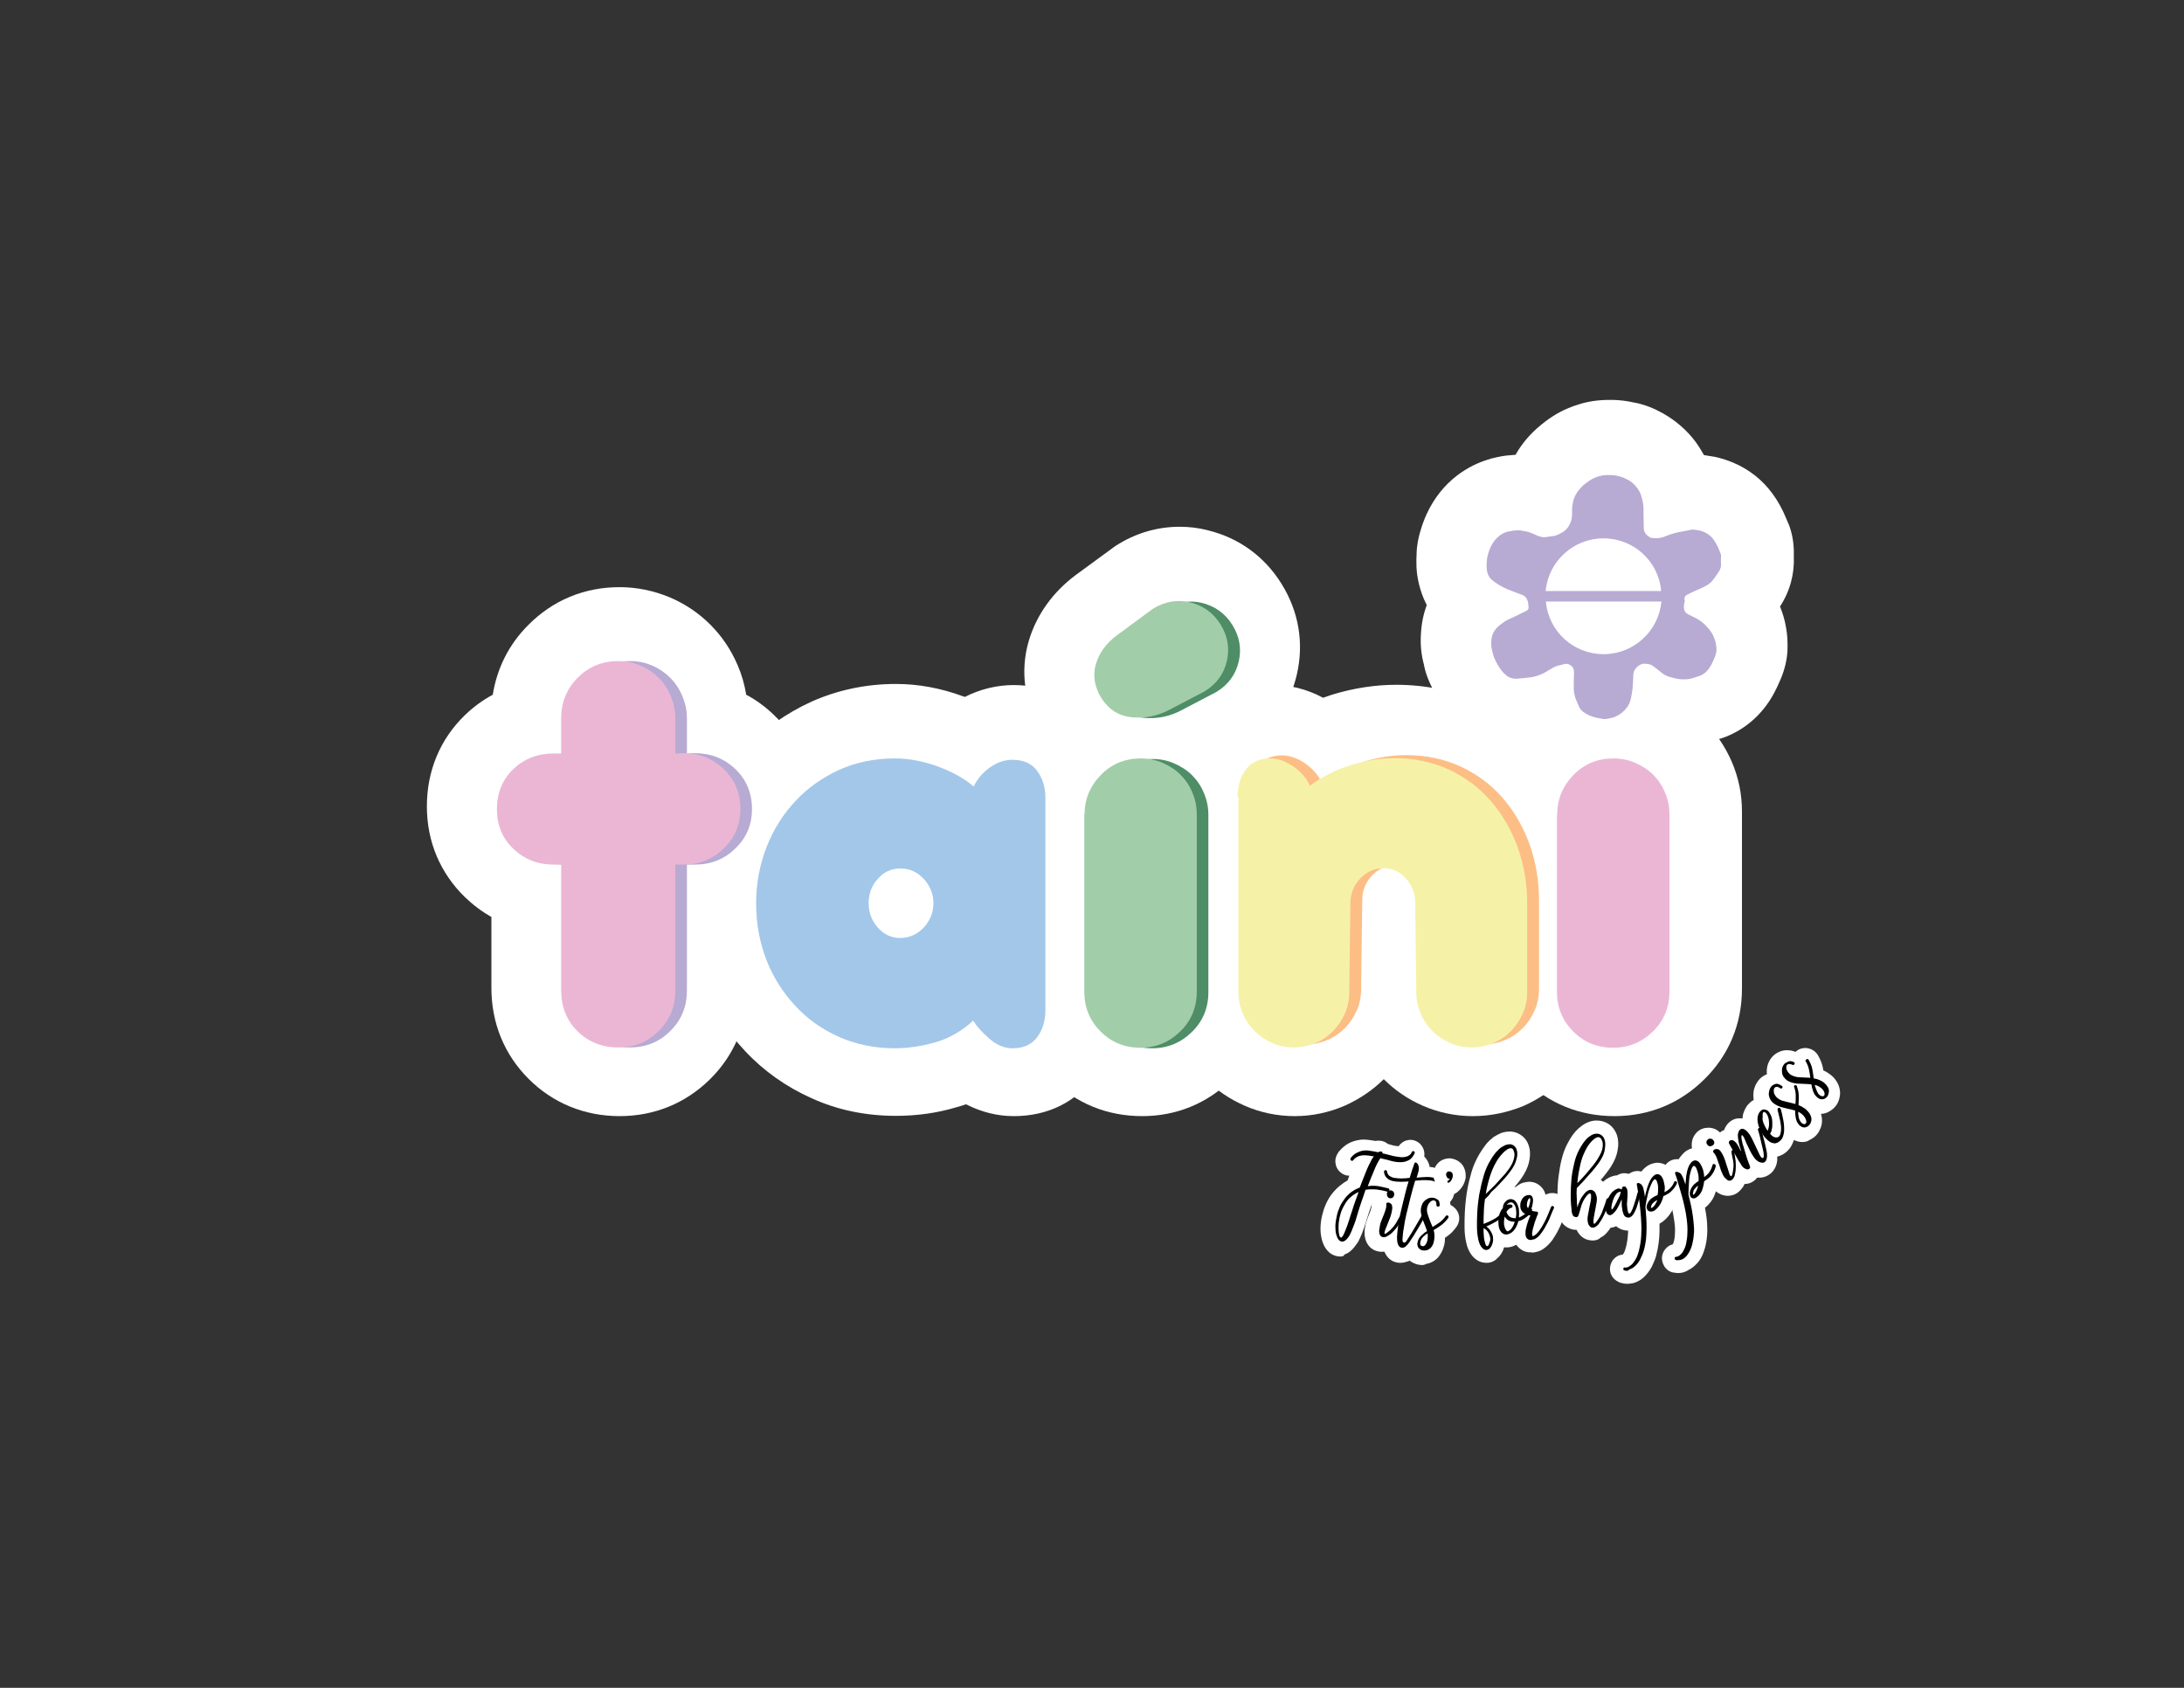 <!--?xml version="1.0" encoding="utf-8"?-->
<!-- Generator: Adobe Illustrator 22.0.0, SVG Export Plug-In . SVG Version: 6.00 Build 0)  -->
<svg xml:space="preserve" style="enable-background:new 0 0 792 612;" viewBox="0 0 792 612" y="0px" x="0px" xmlns:xlink="http://www.w3.org/1999/xlink" xmlns="http://www.w3.org/2000/svg" id="Layer_1" version="1.1">
<rect x="0" y="0" width="792" height="612" fill="#333333" stroke="none"/>
<style type="text/css">
	.st0{fill:#FFFFFF;}
	.st1{fill:#A3C7E9;}
	.st2{fill:#EBB6D4;}
	.st3{fill:#B7AAD3;}
	.st4{fill:#FCBE85;}
	.st5{fill:#F5F2A8;}
	.st6{fill:#4E8D66;}
	.st7{fill:#A2CDA9;}
</style>
<g>
	<path d="M555.2,454.1c-0.8,0-1.6-0.1-2.4-0.4c-1-0.4-1.8-1-2.5-1.8l-0.1-0.1c-1-1.2-1.5-2.7-1.5-4.3c0-0.9,0.1-2,0.3-3
		c0.1-0.5,0.2-1,0.4-1.5c-0.7-0.6-1.3-1.3-1.7-2.2c-0.6-1-0.9-2.2-0.9-3.5c0-1.5,0.3-2.9,0.9-4.3c0.8-1.5,1.9-2.8,3.4-3.6l0.1-0.1
		c1-0.5,2.1-0.7,3.2-0.8l0.2,0c2,0,3.8,1,5,2.7c0.4,0.6,0.7,1.3,0.9,2c0.3-0.2,0.6-0.3,1-0.4c0.5-0.2,1-0.2,1.5-0.2
		c0.9,0,1.8,0.2,2.6,0.7c1,0.6,1.7,1.4,2.2,2.5c0.5,1.2,0.6,2.6,0.1,3.9l0,0.1l-0.1,0.1c-0.4,0.8-0.7,1.7-1.2,2.8
		c-0.5,1.2-1,2.4-1.6,3.5c-0.6,1.2-1.4,2.4-2.1,3.5c-1,1.3-2.1,2.4-3.3,3.2c-0.6,0.4-1.2,0.7-1.9,0.9c-0.6,0.2-1.3,0.3-1.9,0.4
		C555.5,454.1,555.4,454.1,555.2,454.1z" class="st0"></path>
	<g>
		<path d="M486,455.6c-1.5,0-3-0.6-4.1-1.6c-1-0.9-1.8-2.2-2.3-3.7c-0.4-1.2-0.6-2.4-0.7-3.6c-0.1-1.4,0-2.8,0.2-4.2
			c0.2-1.4,0.6-2.7,1-4.1c0.5-1.4,1.1-2.7,1.8-3.9c0.8-1.3,1.7-2.4,2.7-3.4c0.9-0.9,1.8-1.6,2.8-2.3c0.4-0.3,0.9-0.5,1.3-0.8
			c0.2-0.6,0.4-1.1,0.6-1.7c-1.3,0-2.5-0.5-3.4-1.4c-0.9-0.8-1.5-2-1.6-3.2c-0.2-1.3,0.2-2.7,1-3.8l0.1-0.2c1.1-1.3,2.3-2.4,3.6-3.1
			c1.3-0.7,2.7-1.1,4.1-1.3c0.5-0.1,1-0.1,1.5-0.1c0.7,0,1.5,0.1,2.3,0.2c0.6,0.1,1.3,0.2,1.9,0.3c0.4-0.1,0.7-0.1,1.1-0.1l0.1,0
			c1.2,0,2.4,0.4,3.3,1.2c0.8,0.2,1.5,0.4,2.2,0.6c0.7,0.1,1.2,0.2,1.7,0.2c0.7-1,1.7-1.8,2.9-2.1c0.4-0.1,0.9-0.2,1.3-0.2
			c0.8,0,1.7,0.2,2.4,0.6c1,0.5,1.8,1.4,2.3,2.5c0.6,1.4,0.6,3-0.1,4.4c-1,2.1-2.5,3.7-4.3,4.7c-1.6,0.8-3.2,1.2-5,1.2
			c-1.5,0-2.9-0.2-4.4-0.6c-0.2-0.1-0.4-0.1-0.6-0.2c-0.1,0.1-0.1,0.3-0.2,0.5c0.8,0.2,1.5,0.3,2.2,0.5l0.1,0l0.1,0
			c1.4,0.5,2.5,1.5,3,2.8c0.5,1.1,0.6,2.4,0.3,3.5c-0.3,1.2-1,2.2-2.1,3c-0.9,0.6-1.9,0.9-2.9,0.9c-0.5,0-1-0.1-1.5-0.2
			c-1-0.3-2-0.5-3.1-0.6c0,0,0,0,0,0c-0.1,0.4-0.3,0.7-0.4,1.1c-0.5,1.3-0.9,2.6-1.3,3.9c-0.2,0.5-0.4,1.2-0.6,2
			c-0.3,0.8-0.6,1.7-0.9,2.6c-0.3,0.9-0.6,1.7-1,2.5c-0.4,1-0.8,1.8-1.3,2.5l-0.1,0.1c-0.9,1.3-2.3,3.2-4.5,3.9
			C487.4,455.5,486.7,455.6,486,455.6z" class="st0"></path>
		<path d="M501.1,453.9c-1.1,0-2.2-0.3-3.1-0.8c-0.9-0.5-2.5-1.8-3-4.4c-0.2-1-0.2-2-0.1-3c0.1-0.6,0.2-1.2,0.3-1.7
			c0.2-0.8,0.5-1.6,0.8-2.5c0.3-0.7,0.5-1.3,0.8-2c0.2-0.6,0.4-1.1,0.5-1.6c0-0.1,0-0.2,0.1-0.2c-0.1-0.8,0.1-1.6,0.4-2.4
			c-0.5-2.2,0-4.2,1.4-5.7c1.1-1.2,2.5-1.8,4.1-1.9l0.2,0l0.2,0c1.7,0,3.4,0.7,4.5,2.1c1.3,1.5,1.8,3.6,1.2,5.7l-0.1,0.2l-0.1,0.2
			c-0.1,0.2-0.1,0.4-0.2,0.5c0.7,0.2,1.3,0.5,1.9,0.9c1,0.7,1.6,1.7,1.9,2.9c0.4,1.4,0.2,2.9-0.6,4.1c-0.6,1-1.2,2-1.9,3
			c-0.8,1.3-1.8,2.5-2.9,3.6l-0.1,0.1c-0.6,0.6-1.2,1.1-1.9,1.5c-0.8,0.5-1.5,0.9-2.2,1.1l-0.1,0l-0.1,0
			C502.4,453.8,501.7,453.9,501.1,453.9z" class="st0"></path>
		<path d="M507.8,457.9c-0.9,0-1.8-0.2-2.7-0.6c-1-0.5-2.4-1.6-3.2-3.8c-0.5-1.2-0.7-2.6-0.6-4.2
			c0.1-1.5,0.3-3.2,0.6-5.3c0.3-1.9,0.7-4,1.2-6.1c0.3-1.4,0.7-2.7,1-4c-0.4-0.1-0.7-0.1-1.1-0.2c-1.5-0.4-2.9-1.1-4-2.1
			c-1.3-1.2-2.2-2.8-2.5-4.7c-0.3-1.6,0.2-3.3,1.3-4.5c0.7-0.7,1.6-1.3,2.6-1.5c0.4-0.1,0.9-0.2,1.3-0.2c1,0,1.9,0.3,2.7,0.8
			c0.8,0.5,1.5,1.3,1.9,2.1c0.2,0,0.4,0,0.7,0c0.3-0.9,0.6-1.7,0.9-2.4c0.8-2,2.6-3.4,4.7-3.4l0.1,0c1.4,0,2.7,0.6,3.8,1.6
			c0.8,0.7,1.3,1.7,1.7,2.7c0.1,0.3,0.2,0.6,0.2,1c0.6,0.1,1.2,0.1,1.7,0.3c1.8,0.4,3.4,1.1,4.7,2.3c1.2,1,2.6,3,2.6,6.2l0,0.2
			l0,0.2c-0.1,1.4-0.7,2.7-1.7,3.7c-0.9,0.8-2,1.3-3.2,1.3l-0.1,0l-0.2,0c-1.2,0-2.4-0.4-3.3-1.2c-0.8-0.6-1.3-1.5-1.6-2.5
			c-0.3,0-0.5,0-0.8,0c-0.1,0-0.2,0-0.2,0c-0.3,0.9-0.5,1.9-0.8,2.8c0,0.1-0.1,0.3-0.1,0.4c0.8,0,1.5,0.2,2.2,0.6
			c1.1,0.6,2,1.6,2.5,2.8c0.6,1.4,0.5,3.1-0.3,4.4c-0.8,1.5-1.7,3.1-2.7,4.7c-0.9,1.6-1.9,3.1-2.9,4.6c-1,1.6-2.2,2.7-3.4,3.4
			C509.9,457.6,508.8,457.9,507.8,457.9z" class="st0"></path>
		<path d="M515.7,458.7c-1.3,0-2.6-0.4-3.8-1.1c-1.8-1.1-3-2.9-3.3-5l0-0.2c-0.1-1.3,0.1-2.7,0.7-4.1
			c0.4-1,1.1-2,1.9-2.9c-0.2-0.5-0.4-1.1-0.6-1.6c-0.3-0.9-0.6-1.9-0.7-2.8c-0.2-1-0.2-2.1-0.1-3.1c0.1-1.2,0.5-2.4,1.2-3.6l0-0.1
			c0.9-1.5,2.1-2.6,3.6-3.4c1.3-0.6,2.6-1,3.9-1c0.3,0,0.5,0,0.8,0c1.7,0.2,3.3,0.9,4.6,2.2c0.9,0.9,1.9,2.5,2.1,4.9
			c0.4,0.2,0.8,0.4,1.1,0.7c0.9,0.7,1.6,1.7,1.9,2.8c0.4,1.5,0.1,3.1-0.8,4.4c-1,1.4-2.2,2.7-3.6,3.6c-0.2,0.1-0.4,0.3-0.6,0.4
			c0,1.2-0.1,2.3-0.5,3.4c-0.4,1.4-1.1,2.6-1.9,3.6c-1.1,1.3-2.7,2.2-4.5,2.5C516.7,458.6,516.2,458.7,515.7,458.7z" class="st0"></path>
		<path d="M539.1,457.9c-0.6,0-1.1-0.1-1.7-0.2c-1.1-0.3-2.7-1.1-4-3c-0.8-1.2-1.4-2.6-1.7-4.2
			c-0.4-1.7-0.6-3.6-0.6-5.6c0-1.8,0-3.6,0.1-5.3c0.1-1.7,0.2-3.3,0.4-4.8c0.2-1.4,0.3-2.5,0.5-3.4c0.4-2.3,1-4.6,1.6-6.7
			c0.7-2.3,1.7-4.4,2.8-6.3c0.8-1.3,1.6-2.5,2.4-3.5c0.8-1,1.7-1.8,2.5-2.4l0.1-0.1l0.1-0.1c0.8-0.5,1.7-1,2.6-1.4
			c1-0.4,2.1-0.6,3.1-0.6c0.2,0,0.4,0,0.7,0c1.5,0.1,2.9,0.7,4,1.6c1.3,1,2.2,2.5,2.6,4.3c0.4,1.6,0.3,3.5-0.2,5.5
			c-0.5,1.9-1.4,3.7-2.8,5.7c-0.7,1-1.4,1.9-2.3,2.9c-0.8,0.9-1.6,1.8-2.5,2.7c-0.5,0.6-1.1,1.1-1.7,1.7h0l0.2,0
			c1.3,0.1,2.5,0.7,3.3,1.6c0.8,0.9,1.3,1.9,1.4,3c0.2,1.5-0.3,2.9-1.3,4.1c-0.9,1-2,2-3.2,2.8c0.1,0.4,0.2,0.8,0.3,1.2
			c0.3,1.5,0.2,3-0.2,4.4c-0.5,1.9-1.4,3.4-2.6,4.4C542,457.3,540.6,457.9,539.1,457.9z" class="st0"></path>
		<path d="M546.3,452.3c-0.4,0-0.7,0-1.1-0.1c-2.4-0.4-4.3-1.8-5.5-4.2l-0.1-0.2c-0.6-1.2-0.9-2.6-0.9-4.1
			c-0.1-1.4,0.1-2.8,0.4-4.1c0.3-1.3,0.8-2.4,1.5-3.5c0.2-1,0.6-1.8,1.2-2.6c0.9-1.3,2-2.2,3.3-2.7c0.9-0.4,1.8-0.6,2.8-0.6
			c0.6,0,1.2,0.1,1.7,0.2c1.2,0.3,2.8,1,4.1,2.9c0,0.1,0.1,0.1,0.1,0.2c0.1,0,0.3,0,0.4-0.1c0.2,0,0.4,0,0.6,0
			c0.9,0,1.8,0.2,2.7,0.7c1,0.6,1.8,1.5,2.2,2.6c0.6,1.5,0.5,3.1-0.3,4.5c-0.8,1.5-1.9,2.7-3.3,3.8c-0.6,0.5-1.3,0.9-2,1.3
			c-0.2,0.4-0.3,0.7-0.5,1c-0.7,1.2-1.5,2.3-2.6,3.1C549.7,451.7,548,452.3,546.3,452.3z" class="st0"></path>
		<path d="M577.5,449.8c-0.5,0-1-0.1-1.5-0.2c-1.3-0.3-3.1-1.2-4.3-3.7c-0.1,0-0.1,0-0.2,0c-0.2,0-0.4,0-0.6,0
			c-0.9-0.1-1.7-0.4-2.6-0.9c-1-0.6-1.9-1.5-2.4-2.7l0-0.1l0-0.1c-0.3-0.7-0.5-1.3-0.6-2l0-0.1c-0.3-2-0.4-4.2-0.5-6.5
			c0-2.3,0.1-4.7,0.4-7c0.3-2.1,0.6-4.2,1.1-6.1c0.5-2.1,1.2-4,2.1-5.7c1.3-2.5,2.6-4.3,4.1-5.6c1.7-1.5,3.4-2.4,5.2-2.7
			c0.5-0.1,0.9-0.1,1.4-0.1c1.4,0,2.8,0.4,4,1.1c1.6,1,2.7,2.5,3.3,4.3c0.5,1.6,0.6,3.4,0.2,5.4c-0.3,1.9-1.1,3.8-2.4,5.9
			c-0.6,0.9-1.3,1.9-2.1,2.9c-0.5,0.6-1,1.3-1.6,1.9c0.7,0.5,1.2,1.1,1.7,1.9c0.2,0,0.5-0.1,0.7-0.1c0.8,0,1.7,0.2,2.4,0.6
			c0.9,0.5,1.6,1.2,2.1,2c0.8,1.3,0.9,2.9,0.4,4.3c-0.4,1.3-0.9,2.6-1.4,3.9c-0.6,1.6-1.3,3.1-2.2,4.5c-0.3,0.6-0.7,1.1-1.2,1.7
			c-0.7,0.9-1.5,1.6-2.5,2.1C579.7,449.5,578.7,449.8,577.5,449.8z" class="st0"></path>
		<path d="M590.2,446.2c-1.2,0-2.4-0.4-3.5-1.1c-0.2-0.1-0.4-0.3-0.6-0.5c-0.8,0.4-1.7,0.6-2.6,0.6
			c-0.7,0-1.4-0.1-2.1-0.4c-1-0.4-2.4-1.3-3.3-3.2c-0.4-0.8-0.6-1.7-0.7-2.7c-0.1-0.9-0.1-1.9,0.1-3c0.2-1,0.5-2.2,1.1-3.4
			c0.6-1.2,1.3-2.3,2.1-3.3c1-1.2,2.3-2.1,3.7-2.6c0.6-0.2,1.3-0.4,1.9-0.4c0.6-0.3,1.2-0.6,1.8-0.7c0.3-0.1,0.7-0.1,1-0.1
			c1,0,2,0.3,2.8,0.8c0.6,0.3,1.1,0.8,1.5,1.3c0.3,0,0.6-0.1,0.9-0.1c0.6,0,1.2,0.1,1.8,0.3c1.1,0.4,2,1.2,2.7,2.2
			c0.8,1.3,1,2.7,0.6,4.1l-0.6,2.2c-0.3,0.9-0.5,1.7-0.8,2.6c-0.4,1-0.8,2-1.3,2.9c-0.5,1-1.1,1.8-1.9,2.5c-1.1,0.9-2.3,1.5-3.6,1.7
			C590.7,446.1,590.5,446.2,590.2,446.2z" class="st0"></path>
		<path d="M590.1,465.5c-0.9,0-1.9-0.2-2.8-0.5l-0.2-0.1c-1.3-0.6-2.4-1.6-2.9-2.9c-0.5-1.2-0.5-2.6,0-3.8
			c0.3-0.9,0.9-1.7,1.7-2.3c0.7-0.6,1.6-0.9,2.6-1c0.3-0.4,0.5-0.8,0.7-1.3c0.3-0.8,0.5-1.6,0.7-2.5l0-0.1c0.3-1.3,0.4-2.7,0.5-4.1
			c0-1.5,0-3.1-0.1-4.7c-0.1-1.6-0.3-3.3-0.5-4.9c-0.2-1.7-0.4-3.3-0.7-4.9l-0.3-1.7c-0.5-2.8,1-4.8,2.8-5.6
			c0.7-0.3,1.4-0.5,2.2-0.5c0.5,0,0.9,0.1,1.4,0.2c0.3-0.3,0.5-0.6,0.8-0.9c1-1,2.1-1.7,3.3-2c0.6-0.2,1.2-0.3,1.7-0.3
			c1.1,0,2.1,0.3,3.1,0.8c0.8,0.4,1.5,1,2.1,1.8c0.5-0.1,0.9-0.2,1.4-0.2c0.8,0,1.5,0.2,2.2,0.5c1.1,0.5,2,1.4,2.5,2.4
			c0.7,1.4,0.7,2.9,0.1,4.3c-0.4,1-1,2-1.6,2.8c-0.6,0.7-1.2,1.4-1.8,2c-0.6,0.5-1.3,1-1.9,1.4c-0.2,0.6-0.5,1.1-0.8,1.7
			c-0.8,1.4-1.8,2.6-3,3.6c-0.5,0.4-1,0.7-1.5,1c0,0.8,0,1.6,0,2.4c0,1.5-0.1,3-0.3,4.5c-0.2,1.6-0.5,3.1-0.9,4.6l0,0.1
			c-0.4,1.4-1,2.7-1.6,4c-0.8,1.5-1.8,2.8-3,3.9l-0.1,0.1c-1,0.9-2.2,1.5-3.4,1.9C591.9,465.3,591,465.5,590.1,465.5z" class="st0"></path>
		<path d="M608.5,461.6c-0.5,0-1.1-0.1-1.6-0.2l-0.2,0c-1.4-0.3-2.6-1.2-3.3-2.5c-0.6-1.1-0.9-2.4-0.6-3.7
			c0.2-1,0.7-1.9,1.4-2.6c0.6-0.7,1.5-1.2,2.4-1.4c0.2-0.4,0.4-0.9,0.5-1.4c0.2-0.8,0.3-1.7,0.3-2.6l0-0.1c0.1-1.3,0-2.7-0.2-4.1
			c-0.2-1.5-0.5-3.1-0.8-4.6c-0.4-1.6-0.8-3.2-1.2-4.8c-0.5-1.6-0.9-3.2-1.4-4.7l-0.5-1.7c-0.9-2.6,0.3-4.9,1.9-6
			c0.9-0.6,1.9-0.9,3-0.9c0.2,0,0.4,0,0.6,0c0.2-0.4,0.4-0.7,0.7-1c0.8-1.1,1.8-2,2.9-2.5c0.8-0.4,1.7-0.6,2.6-0.6
			c0.7,0,1.5,0.1,2.2,0.4c0.8,0.3,1.6,0.8,2.3,1.5c0,0,0,0,0,0c0.7-0.3,1.4-0.5,2.2-0.5c0.5,0,1,0.1,1.4,0.2c1.2,0.4,2.2,1.1,2.9,2
			c0.9,1.2,1.1,2.7,0.8,4.2c-0.3,1.1-0.6,2.1-1.1,3c-0.4,0.8-0.9,1.6-1.5,2.2c-0.5,0.6-1.1,1.2-1.7,1.7c-0.1,0.6-0.3,1.2-0.5,1.8
			c-0.5,1.5-1.3,2.9-2.4,4c-0.4,0.5-0.9,0.9-1.3,1.2c0.1,0.8,0.3,1.6,0.4,2.3c0.2,1.5,0.4,3,0.4,4.5c0.1,1.6,0,3.2-0.2,4.7l0,0.1
			c-0.2,1.4-0.5,2.8-1,4.2c-0.5,1.6-1.3,3.1-2.4,4.3l-0.1,0.1c-0.9,1-1.9,1.8-3.1,2.4C611.1,461.3,609.8,461.6,608.5,461.6z" class="st0"></path>
		<path d="M626.5,433.6c-1,0-2.6-0.3-4.2-1.6c-0.8-0.6-1.4-1.4-1.9-2.3c-0.3-0.5-0.6-1-0.8-1.5c-0.4-0.7-0.7-1.6-1-2.4
			c-0.2-0.7-0.4-1.4-0.7-2c-0.2-0.6-0.4-1.1-0.6-1.6c-0.1-0.1-0.1-0.2-0.1-0.2c-0.6-0.6-1-1.3-1.2-2.1c-1.8-1.3-2.7-3.2-2.5-5.3
			c0.1-1.6,0.8-3,1.9-4.1l0.1-0.1c1.1-1,2.5-1.5,4-1.5c0.4,0,0.7,0,1.1,0.1c2,0.3,3.6,1.7,4.5,3.7l0.1,0.2l0.1,0.2
			c0.1,0.2,0.1,0.4,0.2,0.6c0.6-0.3,1.3-0.5,2.1-0.5l0.2,0c1.1,0,2.2,0.4,3.1,1c1.2,0.9,1.9,2.1,2.1,3.6c0.2,1.1,0.3,2.3,0.5,3.5
			c0.2,1.5,0.2,3,0,4.6l0,0.1c-0.1,0.8-0.3,1.6-0.5,2.3c-0.3,0.9-0.6,1.6-1,2.2l-0.1,0.1l-0.1,0.1c-1.1,1.6-2.6,2.6-4.3,2.8
			C627.1,433.6,626.8,433.6,626.5,433.6z" class="st0"></path>
		<path d="M632.8,429.3c-0.3,0-0.7,0-1-0.1c-1-0.2-2-0.6-2.9-1.3c-0.5-0.4-0.9-0.8-1.3-1.3c-0.3-0.4-0.6-0.7-0.8-1
			c-0.6-1-1.3-2-2-3.2c-0.6-1.1-1.4-2.4-2.2-3.9l-0.5-0.9c-0.8-1.4-0.9-3.1-0.2-4.7c0.5-1.1,1.3-2,2.4-2.7c0.3-0.2,0.6-0.3,0.9-0.4
			c0.1-0.4,0.3-0.7,0.5-1.1c0.5-0.9,1.1-1.6,1.8-2.1c0.9-0.7,2-1.1,3.2-1.1l0.3,0c0.6,0,1.3,0.1,1.9,0.3c0.4,0.1,0.8,0.3,1.1,0.5
			c0.6-0.5,1.4-0.8,2.2-1c0.3-0.1,0.7-0.1,1-0.1c0.9,0,1.7,0.2,2.5,0.6c1.3,0.7,2.2,1.9,2.6,3.3c0.2,0.6,0.4,1.3,0.6,2.2
			c0.3,0.9,0.5,1.9,0.7,2.9c0.2,1,0.4,2,0.6,2.9c0.2,1.2,0.3,2.2,0.3,3.1l0,0.2l0,0.2c-0.1,1.6-0.7,3-1.6,4.1
			c-1.1,1.3-2.6,2.1-4.3,2.3c-0.2,0-0.4,0-0.6,0c-0.3,0-0.5,0-0.8,0c-0.5,0.7-1.2,1.3-2,1.7C634.6,429,633.7,429.3,632.8,429.3z" class="st0"></path>
		<path d="M642.8,419.6c-0.4,0-0.8,0-1.3-0.1c-1.2-0.2-2.3-0.7-3.4-1.4c-0.9-0.6-1.6-1.3-2.3-2.1
			c-0.6-0.7-1.1-1.4-1.5-2c-0.5-0.8-0.9-1.6-1.3-2.4c-0.4-0.9-0.7-1.9-0.9-2.9c-0.3-1.4-0.3-2.8-0.1-4.1c0.1-0.8,0.4-1.5,0.7-2.2
			c0.4-0.8,0.8-1.5,1.4-2.1c1.7-1.8,3.5-2.2,4.7-2.2c0.8,0,1.5,0.1,2.3,0.4c0.1,0,0.2,0.1,0.3,0.1c0.6-0.5,1.4-0.8,2.2-0.9
			c0.3,0,0.6-0.1,0.9-0.1c0.8,0,1.6,0.2,2.4,0.6c1.3,0.7,2.3,1.9,2.7,3.4c0.3,1.1,0.6,2.3,0.9,3.6c0.4,1.7,0.6,3.3,0.5,5
			c-0.1,1.6-0.3,3-0.9,4.3c-0.7,1.7-2,3.2-3.6,4.1C645.2,419.3,644,419.6,642.8,419.6z" class="st0"></path>
		<path d="M653.6,414.1c-1.1,0-2.1-0.3-3.2-0.8l-0.2-0.1c-1.2-0.6-2.2-1.6-3-2.9c-0.6-0.9-1-2-1.3-3.2
			c-0.6-0.1-1.1-0.3-1.7-0.4c-1-0.2-1.9-0.6-2.7-1c-1-0.5-1.8-1-2.6-1.7c-0.9-0.8-1.7-1.8-2.3-3l0-0.1c-0.7-1.6-0.9-3.2-0.7-4.9
			c0.2-1.7,0.9-3.2,1.9-4.4c1.1-1.3,2.7-2.2,4.4-2.5c0.4-0.1,0.8-0.1,1.2-0.1c1.4,0,2.7,0.4,4,1.2c0.4-0.2,0.8-0.4,1.2-0.6
			c0.6-0.2,1.1-0.3,1.7-0.3c0.6,0,1.2,0.1,1.8,0.3c1.5,0.5,2.6,1.7,3.2,3.2c0.6,1.7,0.9,3.3,0.9,5c0,0.2,0,0.5,0,0.7
			c1,0.7,1.8,1.4,2.5,2.3c0.9,1.1,1.5,2.3,1.8,3.6c0.4,1.7,0.3,3.5-0.5,5.1c-0.7,1.7-2,3-3.7,3.8
			C655.5,413.9,654.5,414.1,653.6,414.1z" class="st0"></path>
		<path d="M660.1,403.9c-0.7,0-1.4-0.1-2.1-0.3l-0.2-0.1c-1.3-0.4-2.4-1.2-3.4-2.3c-0.7-0.8-1.3-1.8-1.8-3
			c-0.6,0-1.1-0.1-1.7-0.1c-1-0.1-1.9-0.2-2.9-0.5c-1-0.3-2-0.7-2.9-1.2c-1.1-0.6-2-1.5-2.7-2.6l-0.1-0.1c-1-1.4-1.5-3-1.6-4.7
			c-0.1-1.7,0.3-3.3,1.1-4.6c0.9-1.5,2.2-2.6,3.9-3.2c0.8-0.3,1.6-0.4,2.4-0.4c1,0,2,0.2,3,0.6c0.3-0.3,0.7-0.5,1.1-0.8
			c0.8-0.4,1.6-0.6,2.5-0.6c0.3,0,0.6,0,0.9,0.1c1.6,0.3,2.9,1.2,3.7,2.6c0.9,1.5,1.5,3.1,1.8,4.7c0,0.2,0.1,0.5,0.1,0.7
			c1.1,0.5,2,1.1,2.9,1.8c1.1,0.9,1.9,2,2.5,3.3c0.7,1.6,0.9,3.4,0.4,5.1c-0.4,1.8-1.5,3.3-3,4.3
			C662.8,403.5,661.5,403.9,660.1,403.9z" class="st0"></path>
	</g>
	<g>
		<g>
			<path d="M224.7,404.7c-12.7,0-24.2-4.7-33-13.5c-8.8-8.8-13.5-20.2-13.5-33v-25.7c-3.5-2-6.7-4.4-9.7-7.3
				c-8.9-8.7-13.7-20.1-13.7-32.8c0-12.9,4.8-24.4,13.8-33.1c3.1-3,6.4-5.4,10.1-7.4c1.5-9.5,5.8-18.2,12.8-25.2
				c8.9-9,20.3-13.8,33.2-13.8c6.3,0,12.4,1.3,18.2,3.7c5.6,2.4,10.5,5.7,14.7,9.9c4.2,4.2,7.5,9.1,9.9,14.7c1.5,3.5,2.5,7,3.1,10.7
				c3.6,1.9,7,4.4,10,7.3c9.3,8.8,14.1,20.3,14.1,33.3c0,12.8-4.8,24.2-14,33c-2.9,2.8-6.2,5.2-9.6,7.2v25.7
				c0,12.8-4.8,24.3-13.8,33.1C248.5,400.1,237.2,404.7,224.7,404.7z" class="st0"></path>
		</g>
		<path d="M367.7,404.7c-6.1,0-11.9-1.5-17.4-4.3c-1,0.4-2.1,0.7-3.2,1c-7.2,2.2-14.7,3.2-22.2,3.2
			c-10.9,0-21.2-2.1-30.6-6.4c-9.2-4.1-17.4-9.9-24.2-17.2c-6.7-7.1-12-15.5-15.7-24.8c-3.7-9.4-5.6-19.4-5.6-29.9
			c0-10.5,1.9-20.5,5.6-29.9c3.7-9.3,9-17.7,15.7-24.8c6.8-7.2,15-13,24.2-17.2c9.5-4.2,19.7-6.4,30.6-6.4c8.1,0,16.3,1.5,24.4,4.5
			c0.2,0.1,0.4,0.1,0.6,0.2c5.5-2.8,11.6-4.3,17.7-4.3c12,0,22.5,5,29.4,14.2c5.4,7.2,8.3,16,8.3,25.4v76.8c0,9.5-2.9,18.3-8.3,25.4
			C390.2,399.7,379.8,404.7,367.7,404.7z" class="st0"></path>
		<path d="M414.2,404.7c-12.7,0-24-4.6-32.8-13.4c-8.8-8.8-13.4-20.1-13.4-32.8v-64.2c0-10.7,3.4-20.5,9.9-28.7
			c-6.4-10.4-8.1-22.2-4.8-33.3c2.8-9.4,8.7-17.6,17-23.8l13.8-10.1l0.7-0.5c7.2-4.6,15-6.9,23.2-6.9c3.4,0,6.9,0.4,10.3,1.3
			c11.3,2.8,20.5,9.5,26.7,19.5c6.2,10,8.1,21.4,5.5,32.7c-2.4,10.5-8.3,19.2-17.1,25.4c1.3,2,2.4,4.2,3.3,6.4
			c2.5,5.7,3.7,11.8,3.7,18.1v64.2c0,12.7-4.7,24.1-13.7,32.9C437.8,400.1,426.6,404.7,414.2,404.7z" class="st0"></path>
		<path d="M534.1,404.7c-6.3,0-12.5-1.3-18.2-3.8c-5.3-2.3-10.1-5.6-14.1-9.6c-4,4-8.8,7.2-14.1,9.6
			c-5.8,2.5-11.9,3.8-18.2,3.8c-6.3,0-12.5-1.3-18.2-3.8c-5.4-2.4-10.2-5.6-14.2-9.7c-4-4-7.3-8.8-9.7-14.2
			c-2.5-5.8-3.8-11.9-3.8-18.2v-70.9c0-9.5,2.9-18.3,8.3-25.4c7-9.2,17.4-14.2,29.5-14.2c6.3,0,12.6,1.6,18.4,4.7
			c1.1-0.4,2.2-0.7,3.2-1.1c7.9-2.4,15.7-3.6,23.3-3.6c11,0,21.2,2.2,30.6,6.5c9.2,4.3,17.2,10.2,23.7,17.7
			c6.3,7.2,11.2,15.6,14.6,24.9c3.3,9.2,5,19,5,29.2v32.3c0,6.3-1.3,12.5-3.8,18.2c-2.4,5.4-5.6,10.2-9.7,14.2
			c-4.1,4.1-8.8,7.3-14.2,9.7C546.6,403.4,540.5,404.7,534.1,404.7z" class="st0"></path>
		<path d="M585.5,404.7c-12.7,0-24-4.6-32.8-13.4c-8.8-8.8-13.4-20.1-13.4-32.8v-64.2c0-12.4,4.6-23.7,13.2-32.5
			c8.8-9,20.2-13.7,32.9-13.7c6.2,0,12.3,1.2,18.1,3.7c5.5,2.4,10.4,5.7,14.6,9.8l0.1,0.1c4.1,4.1,7.4,9,9.8,14.5
			c2.5,5.8,3.7,11.8,3.7,18.1v64.2c0,12.7-4.7,24.1-13.7,32.9C609.2,400.1,598,404.7,585.5,404.7z" class="st0"></path>
		<g>
			<g>
				<path d="M582.2,285h-3.3l-3.4-0.6l-1.4-0.3c-6.2-1.2-11.7-3.7-16.4-7.5c-2.2-1.8-4.2-3.9-5.8-6.3
					c-0.2,0-0.5,0-0.8,0c-0.5,0-1,0-1.5,0c-7.9,0-15.5-3-21.4-8.6c-2.9-2.7-5.3-5.8-7.4-9.5c-0.8-1.5-1.9-3.5-2.9-6
					c-0.9-2.2-1.3-4-1.5-5l0-0.1c-1-3.6-1.4-7.4-1.1-11.5c0.2-3.6,0.9-7,2.1-10.2c-0.1-0.2-0.2-0.4-0.3-0.6
					c-1.1-2.2-1.9-4.5-2.5-6.9c-1.2-4.7-1-8.8-0.9-10.7l0-0.4c0.1-3.5,0.8-6.3,1.4-8.3c0.5-1.7,1.2-3.8,2.3-6.2
					c2.6-5.6,6.3-10.3,11-13.9c3.7-2.8,7.7-4.8,12-6l0.2-0.1c1.3-0.3,3.2-0.8,5.5-1.1c1.2-0.1,2.4-0.2,3.5-0.3c2-3.6,5-7.4,9.3-10.9
					c2.1-1.7,5.4-4.2,9.8-6c1.4-0.6,2.6-1,3.3-1.2l0.3-0.1c3.6-1.2,7.4-1.7,11.4-1.7c1,0,2.1,0,3.2,0.1c2.6,0.2,4.6,0.6,5.8,0.9
					l0.2,0c3.5,0.7,6.8,2,10.2,3.9c4.4,2.5,8.3,5.8,11.4,9.8c1.3,1.7,2.4,3.5,3.4,5.3c0.6,0.1,1.2,0.2,1.8,0.3
					c0.6,0.1,1.2,0.2,1.9,0.3l0.1,0c4.6,1,9,2.8,12.8,5.4c5.2,3.5,9.2,8.4,12.1,14.4c0.7,1.5,1.3,3,2,4.6l0.1,0.2
					c1.1,2.9,1.7,6,1.8,9.3c0,0.9,0,1.6,0,2.1c0.3,6.5-1.4,12.8-5,18.3c0,0,0,0,0,0c0.1,0.3,0.2,0.5,0.3,0.8
					c0.5,1.3,1.4,3.8,1.9,6.9c0.5,2.7,0.6,5.5,0.5,8.4c-0.2,3.4-1,6.7-2.4,10.1c-0.8,1.9-1.6,3.6-2.4,5.1
					c-3.5,6.6-8.8,11.8-15.2,14.9c-2.4,1.2-4.5,1.8-5.6,2.1l-0.1,0c-3.7,1.2-7.7,1.9-11.8,1.9c0,0-0.1,0-0.1,0
					c-3.6,4.8-8.5,8.7-14.1,11.2c-2.9,1.3-5.4,1.9-6.6,2.1l-0.1,0c-0.9,0.2-1.5,0.3-2,0.4l-2.7,0.6L582.2,285z" class="st0"></path>
			</g>
		</g>
	</g>
	<path d="M274.2,327.5c0-7.2,1.3-14,3.8-20.4c2.5-6.4,6-11.9,10.5-16.7c4.5-4.8,9.8-8.5,15.9-11.3
		c6.1-2.7,12.8-4.1,20.1-4.1c5.1,0,10.3,1,15.6,2.9c5.3,2,9.7,4.4,13,7.3c1.2-2.6,3.1-4.9,5.7-6.8c2.7-2,5.5-2.9,8.4-2.9
		c3.9,0,6.9,1.3,8.9,4c2,2.7,3,6,3,9.9v76.8c0,3.9-1,7.2-3,9.9c-2,2.7-5,4-8.9,4c-2.9,0-5.6-1.1-8.2-3.3c-2.6-2.2-4.6-4.4-6.1-6.7
		c-4.2,3.8-8.7,6.4-13.6,7.8c-4.8,1.4-9.8,2.2-14.9,2.2c-7.2,0-13.9-1.4-20.1-4.1c-6.1-2.7-11.5-6.5-15.9-11.3
		c-4.5-4.8-8-10.3-10.5-16.7C275.4,341.5,274.2,334.7,274.2,327.5z M315,327.5c0,3.3,1.1,6.3,3.3,8.8c2.2,2.5,4.9,3.8,8.2,3.8
		c3.3,0,6.1-1.3,8.5-3.8c2.3-2.5,3.5-5.5,3.5-8.8c0-3.3-1.2-6.3-3.5-8.8c-2.3-2.5-5.1-3.8-8.5-3.8c-3.3,0-6.1,1.3-8.2,3.8
		C316,321.2,315,324.2,315,327.5z" class="st1"></path>
	<path d="M564.7,295.4c0-5.6,2-10.4,5.9-14.4c3.9-4,8.7-6,14.5-6c2.7,0,5.4,0.5,7.9,1.6c2.5,1.1,4.7,2.5,6.5,4.3
		c1.8,1.8,3.3,4,4.3,6.5c1.1,2.5,1.6,5.2,1.6,7.9v64.2c0,5.8-2,10.6-6,14.5c-4,3.9-8.8,5.9-14.4,5.9c-5.8,0-10.6-2-14.5-5.9
		c-3.9-3.9-5.9-8.7-5.9-14.5V295.4z" class="st2"></path>
	<g>
		<g>
			<path d="M611.9,215.6c0.5-0.3,1.1-0.5,1.6-0.8c1.4-0.6,2.8-1.3,4.2-1.9c1.2-0.6,2.5-1.3,3.3-2.4
				c0.8-1,1.6-2.1,2.3-3.2c0.6-0.9,0.9-1.9,0.8-3.1c-0.1-0.8,0-1.6,0-2.4c0-0.4,0-0.8-0.2-1.2c-0.4-0.9-0.7-1.9-1.2-2.8
				c-0.8-1.6-1.8-3.1-3.3-4.1c-1-0.7-2.2-1.2-3.4-1.4c-0.4-0.1-0.9-0.1-1.3-0.2c-0.9-0.2-1.7,0-2.5,0.2c-0.5,0.1-1,0.2-1.5,0.3
				c-0.6,0.1-1.1,0.2-1.7,0.3c-0.8,0.2-1.5,0.3-2.3,0.6c-0.8,0.2-1.7,0.5-2.4,0.8c-0.9,0.4-1.8,0.7-2.8,0.8c-0.7,0.1-1.5,0-2.2,0
				c-0.3,0-0.6-0.1-0.9-0.2c-0.4-0.3-0.9-0.6-1.2-0.9c-0.7-0.7-1.1-1.5-1.1-2.5c0-1.5-0.1-3-0.1-4.6c0-1.7,0.1-3.4-0.3-5.1
				c-0.2-0.8-0.4-1.7-0.7-2.5c-0.3-0.9-0.8-1.7-1.4-2.5c-0.9-1.2-2-2.2-3.4-2.9c-1-0.5-2-1-3.1-1.2c-0.8-0.2-1.5-0.4-2.3-0.4
				c-1.7-0.1-3.4-0.1-5,0.4c-0.5,0.2-1.1,0.3-1.6,0.6c-1.3,0.5-2.4,1.4-3.5,2.2c-2,1.7-3.5,3.6-4.2,6.2c-0.2,1-0.4,2-0.4,3
				c0,1.3,0.1,2.7-0.3,4c-0.2,0.8-0.6,1.5-1,2.2c-0.6,0.9-1.3,1.6-2.2,2.1c-0.8,0.5-1.6,0.9-2.5,1.2c-1.1,0.3-2.2,0.3-3.3,0.5
				c-0.1,0-0.2,0-0.3,0c-0.6,0.3-1.2,0-1.8-0.1c-0.7-0.1-1.3-0.4-1.9-0.7c-1.1-0.5-2.2-1-3.4-1.2c-0.7-0.1-1.5-0.3-2.2-0.4
				c-0.8,0-1.6,0-2.4,0.1c-0.7,0.1-1.5,0.3-2.2,0.4c-1.1,0.3-2,0.8-2.9,1.5c-1.4,1.1-2.5,2.6-3.2,4.2c-0.4,0.8-0.7,1.7-0.9,2.6
				c-0.2,0.7-0.4,1.4-0.4,2.1c-0.1,1.4-0.2,2.7,0.1,4.1c0.1,0.5,0.3,1.1,0.6,1.6c0.5,1,1.4,1.6,2.2,2.2c1.9,1.4,4,2.4,6.2,3.2
				c1.2,0.5,2.4,0.9,3.7,1.4c0.8,0.3,1.4,0.8,1.8,1.7c0.4,1,0.5,2,0.5,3c0,0.4-0.2,0.7-0.5,0.9c-0.3,0.2-0.6,0.4-0.9,0.5
				c-1.2,0.6-2.3,1.1-3.5,1.7c-0.9,0.4-1.7,0.8-2.6,1.2c-1.2,0.6-2.2,1.4-3.2,2.2c-1.8,1.5-2.7,3.3-2.8,5.6c-0.1,1.1,0,2.3,0.3,3.4
				c0.2,0.8,0.4,1.7,0.7,2.5c0.4,0.9,0.8,1.8,1.3,2.6c0.7,1.3,1.6,2.5,2.7,3.5c1.1,1.1,2.4,1.6,4,1.6c0.5,0,1-0.1,1.4-0.1
				c1-0.1,2-0.2,3-0.3c1.1-0.1,2.1-0.3,3.1-0.6c0.8-0.3,1.7-0.6,2.5-1c1.1-0.6,2.1-1.3,3.2-1.9c0.7-0.4,1.4-0.7,2.2-0.9
				c0.7-0.2,1.4-0.3,2.1-0.5c0.6-0.2,1.1-0.1,1.6,0.1c1.3,0.5,1.9,1.5,1.9,2.8c0,1.4-0.1,2.8-0.1,4.1c0,1.4-0.1,2.8,0.3,4.1
				c0.1,0.5,0.2,1,0.4,1.5c0.3,0.7,0.6,1.4,0.9,2.1c0.4,1,0.9,1.9,1.7,2.5c1.5,1.2,3.3,1.9,5.2,2.3c0.4,0.1,0.7,0.1,1.1,0.2l1,0.2
				h1.1c0.4-0.1,0.7-0.1,1.1-0.2c0.8-0.2,1.7-0.3,2.4-0.7c1.6-0.7,3-1.8,4.1-3.3c0.7-0.9,1.1-2,1.4-3.1c0.1-0.5,0.2-1.1,0.3-1.6
				c0.2-0.9,0.3-1.9,0.4-2.9c0.1-1.4,0.1-2.8,0.2-4.2c0-1,0.4-1.8,1.1-2.6c0.6-0.7,1.4-1.2,2.3-1.4c0.7-0.1,1.4,0,2.1,0.1
				c0.8,0.1,1.6,0.6,2.2,1.1c1,0.7,1.9,1.5,2.9,2.3c0.7,0.5,1.5,0.9,2.4,1.2c0.6,0.2,1.3,0.3,1.9,0.5c0.8,0.2,1.6,0.3,2.3,0.4
				c1.7,0.1,3.3,0,4.9-0.6c0.8-0.3,1.6-0.5,2.4-0.8c1.7-0.8,2.9-2.2,3.8-3.9c0.5-0.9,0.9-1.9,1.3-2.9c0.2-0.5,0.4-1.1,0.5-1.7
				c0.1-0.9,0-1.8-0.1-2.6c-0.1-0.9-0.4-1.7-0.7-2.5c-0.5-1.4-1.3-2.6-2.3-3.7c-1-1.2-2.2-2.2-3.5-3c-1.1-0.7-2.4-1.2-3.5-1.8
				c-0.9-0.4-1.5-1.1-1.6-2.1c-0.1-0.9-0.1-1.8,0.3-2.7C610.6,216.8,611,216,611.9,215.6z M581.5,195.2c11,0,20,8.4,20.9,19.1h-41.9
				C561.5,203.6,570.5,195.2,581.5,195.2z M581.5,237.2c-11,0-20-8.4-20.9-19.1h41.9C601.5,228.8,592.5,237.2,581.5,237.2z" class="st3"></path>
		</g>
	</g>
	<path d="M503.5,430.9c0.2,0.1,0.3,0.2,0.3,0.3c0.1,0.1,0.1,0.3,0,0.4c0,0.2-0.1,0.3-0.3,0.4c-0.1,0.1-0.3,0.1-0.4,0.1
		c-1.3-0.4-2.5-0.6-3.9-0.8c-1.3-0.1-2.6-0.1-4,0.1c-0.5,1.4-0.9,2.8-1.4,4.1c-0.5,1.4-0.9,2.7-1.3,4c-0.2,0.6-0.4,1.3-0.6,2
		c-0.2,0.8-0.5,1.6-0.8,2.4c-0.3,0.8-0.6,1.6-0.9,2.3c-0.3,0.7-0.6,1.4-0.9,1.9c-0.7,1.1-1.4,1.8-2,2c-0.6,0.2-1.1,0.1-1.6-0.3
		c-0.4-0.4-0.8-1-1-1.8c-0.3-0.8-0.4-1.6-0.4-2.4c-0.1-1.1,0-2.2,0.2-3.3c0.2-1.1,0.4-2.2,0.8-3.3c0.4-1.1,0.8-2.1,1.4-3
		c0.6-0.9,1.2-1.8,2-2.6c0.6-0.6,1.3-1.2,2-1.6c0.7-0.5,1.6-0.9,2.4-1.2c0.7-1.9,1.5-3.8,2.2-5.6c0.7-1.8,1.5-3.4,2.2-4.7l0.7-1
		c-0.6-0.1-1.3-0.2-1.9-0.3c-0.7-0.1-1.4-0.1-2.1-0.1c-0.7,0.1-1.3,0.2-1.9,0.5c-0.6,0.3-1.1,0.7-1.6,1.3c-0.1,0.2-0.2,0.2-0.4,0.2
		c-0.1,0-0.3,0-0.4-0.2c-0.1-0.1-0.2-0.2-0.2-0.4c0-0.1,0-0.3,0.1-0.4c0.7-0.9,1.4-1.5,2.2-1.9c0.8-0.4,1.6-0.7,2.4-0.8
		c0.8-0.1,1.7-0.1,2.6,0.1c0.9,0.1,1.8,0.3,2.7,0.5c0.1-0.1,0.3-0.1,0.5-0.2c0.2,0,0.4-0.1,0.6-0.1c0.2,0,0.3,0.1,0.4,0.2
		c0.1,0.1,0.2,0.3,0.2,0.5c0.1,0.1,0.3,0.1,0.4,0.1c0.2,0,0.3,0.1,0.5,0.1c1,0.3,2.1,0.5,3.1,0.8c1,0.2,1.9,0.3,2.8,0.4
		c0.8,0,1.6-0.1,2.3-0.4c0.7-0.3,1.2-0.8,1.5-1.5c0.1-0.2,0.2-0.3,0.3-0.3c0.1,0,0.3,0,0.4,0c0.1,0.1,0.2,0.2,0.3,0.3
		c0.1,0.1,0,0.3,0,0.5c-0.6,1.2-1.3,2.1-2.2,2.5c-0.9,0.5-1.9,0.7-2.9,0.7c-1,0-2.1-0.1-3.2-0.4c-1.1-0.3-2.1-0.6-3.1-0.8
		c-0.2,0-0.3-0.1-0.5-0.1c-0.2,0-0.3-0.1-0.5-0.2c-0.8,1.2-1.6,2.7-2.3,4.5c-0.8,1.8-1.5,3.7-2.3,5.7c1.3-0.2,2.6-0.2,3.9,0
		C501,430.3,502.2,430.6,503.5,430.9z M492.7,432.2c-1.2,0.5-2.3,1.3-3.3,2.2c-0.7,0.7-1.3,1.5-1.8,2.4c-0.5,0.9-1,1.8-1.3,2.8
		c-0.3,1-0.6,2-0.7,3c-0.2,1-0.2,2-0.2,3c0.1,1.9,0.3,2.9,0.8,3.1c0.4,0.2,1-0.7,1.7-2.6c0.4-0.9,0.8-2,1.2-3.3
		c0.4-1.2,0.8-2.6,1.3-4c0.3-1.1,0.7-2.2,1.1-3.3C491.9,434.5,492.2,433.4,492.7,432.2z"></path>
	<path d="M508,440.5c0.1-0.2,0.2-0.3,0.4-0.3c0.1,0,0.3,0,0.4,0.1c0.1,0.1,0.2,0.2,0.2,0.4c0,0.2,0,0.3-0.1,0.5c-0.6,1-1.2,2-1.8,3
		c-0.6,1-1.4,1.9-2.2,2.7c-0.4,0.4-0.9,0.8-1.3,1c-0.4,0.3-0.8,0.5-1.1,0.6c-0.6,0.2-1.1,0.1-1.5-0.1c-0.4-0.2-0.7-0.7-0.8-1.3
		c-0.1-0.4-0.1-0.9,0-1.4c0.1-0.5,0.2-0.9,0.2-1.3c0.1-0.6,0.3-1.2,0.6-1.9c0.3-0.7,0.5-1.4,0.8-2c0.3-0.7,0.5-1.4,0.7-2
		c0.2-0.7,0.3-1.2,0.2-1.8c0-0.3,0.1-0.5,0.3-0.6c0.3-0.1,0.5-0.1,0.8,0c0.3,0.1,0.6,0.3,0.8,0.6c0.2,0.3,0.3,0.7,0.3,1.3
		c-0.1,1.2-0.4,2.4-0.8,3.5c-0.5,1.2-0.9,2.3-1.3,3.3c-0.3,0.6-0.5,1.2-0.6,1.6c-0.1,0.4-0.2,0.7-0.1,0.9c0.1,0.1,0.3,0.1,0.6-0.1
		c0.3-0.2,0.8-0.6,1.5-1.2c0.8-0.8,1.5-1.6,2.1-2.6C506.8,442.4,507.4,441.4,508,440.5z M503,433.4c-0.1-0.6-0.1-1,0.2-1.3
		c0.3-0.3,0.6-0.5,1-0.5c0.4,0,0.8,0.2,1.1,0.5c0.3,0.4,0.4,0.9,0.2,1.5c-0.1,0.3-0.3,0.5-0.5,0.7c-0.2,0.1-0.5,0.2-0.8,0.2
		c-0.3,0-0.5-0.1-0.8-0.3C503.2,433.9,503,433.7,503,433.4z"></path>
	<path d="M510.4,449.4c0.9-1.4,1.8-2.8,2.6-4.2c0.9-1.5,1.7-2.9,2.5-4.3c0.1-0.2,0.2-0.3,0.3-0.3c0.1,0,0.3,0,0.4,0.1
		c0.1,0.1,0.2,0.2,0.3,0.3c0.1,0.2,0,0.3,0,0.5c-0.8,1.5-1.7,3-2.6,4.5c-0.9,1.5-1.8,3-2.8,4.4c-0.6,0.9-1.2,1.5-1.7,1.8
		c-0.6,0.3-1,0.3-1.5,0.1c-0.4-0.2-0.8-0.6-1-1.3c-0.2-0.6-0.3-1.4-0.3-2.4c0.1-1.3,0.2-2.9,0.5-4.8c0.3-1.8,0.7-3.8,1.2-5.8
		c0.4-1.6,0.8-3.3,1.2-4.9c0.4-1.6,0.8-3.2,1.3-4.7c-1.1,0.1-2.2,0.1-3.2,0.1c-1,0-1.9-0.1-2.7-0.3c-0.8-0.2-1.5-0.6-2-1.1
		c-0.5-0.5-0.9-1.2-1-2.1c0-0.2,0-0.4,0.1-0.5c0.1-0.1,0.2-0.2,0.4-0.2c0.1,0,0.3,0,0.4,0.1c0.1,0.1,0.2,0.2,0.2,0.4
		c0.1,0.7,0.4,1.2,0.9,1.6c0.5,0.3,1.1,0.6,1.8,0.7c0.7,0.1,1.6,0.2,2.5,0.2c0.9,0,1.9-0.1,3-0.2c0.3-1,0.6-2,0.9-2.9
		c0.3-0.9,0.6-1.7,0.8-2.3c0.1-0.3,0.2-0.4,0.4-0.4c0.2,0,0.4,0.1,0.6,0.3c0.2,0.2,0.4,0.5,0.5,0.9c0.1,0.4,0.2,0.8,0.1,1.3
		c0,0.4-0.1,0.9-0.3,1.4c-0.1,0.5-0.3,1.1-0.5,1.6c0.9-0.1,1.8-0.1,2.9-0.2c1.1-0.1,2.2,0,3.2,0.2c1,0.2,1.8,0.6,2.5,1.2
		c0.7,0.6,1.1,1.6,1.1,2.8c0,0.2-0.1,0.3-0.2,0.4c-0.1,0.1-0.2,0.1-0.4,0.2c-0.1,0-0.3,0-0.4-0.1c-0.1-0.1-0.2-0.2-0.2-0.4
		c0-1-0.4-1.7-1.1-2.2c-0.7-0.5-1.5-0.8-2.5-0.9c-0.9-0.1-1.9-0.1-2.9-0.1c-1,0.1-1.9,0.2-2.5,0.2c-0.6,2-1.2,4-1.7,6.1
		c-0.5,2.1-1,4.1-1.5,6.1c-0.4,1.7-0.7,3.3-0.9,4.8c-0.3,1.5-0.4,2.9-0.5,4.1c0,0.9,0.1,1.3,0.4,1.3
		C509.5,450.7,509.9,450.3,510.4,449.4z"></path>
	<path d="M522.1,437c0,0.2-0.1,0.3-0.2,0.4c-0.1,0.1-0.2,0.1-0.4,0.1c-0.1,0-0.3,0-0.4-0.1c-0.1-0.1-0.2-0.2-0.2-0.4
		c0-0.8-0.1-1.3-0.4-1.5c-0.3-0.3-0.6-0.3-1-0.2c-0.4,0.1-0.8,0.4-1.1,0.8c-0.4,0.4-0.6,0.9-0.8,1.5c-0.2,0.8-0.2,1.7,0.1,2.6
		c0.3,0.9,0.6,1.8,1,2.8l0.8,1.9c0.9-0.5,1.7-1.1,2.6-1.7c0.8-0.6,1.6-1.4,2.2-2.3c0.1-0.1,0.2-0.2,0.4-0.2c0.1,0,0.3,0,0.4,0.1
		c0.1,0.1,0.2,0.2,0.2,0.4c0,0.2,0,0.3-0.1,0.4c-0.7,1-1.6,1.9-2.5,2.6c-0.9,0.7-1.9,1.3-2.8,1.8c0.2,0.7,0.3,1.4,0.3,2.2
		c0,0.8-0.1,1.5-0.3,2.3c-0.2,0.7-0.5,1.3-1,1.9c-0.5,0.5-1.1,0.9-1.9,1c-0.7,0.1-1.3,0-1.9-0.3c-0.6-0.4-1-0.9-1.1-1.7
		c-0.1-0.5,0.1-1.1,0.3-1.8c0.3-0.7,0.8-1.4,1.7-2.1c0.4-0.4,0.9-0.8,1.5-1.1c-0.3-0.9-0.6-1.8-1-2.7c-0.3-0.7-0.5-1.3-0.7-1.9
		c-0.2-0.6-0.4-1.3-0.5-1.9c-0.1-0.6-0.1-1.2,0-1.8c0.1-0.6,0.3-1.2,0.6-1.8c0.4-0.7,1-1.2,1.7-1.6c0.7-0.4,1.4-0.5,2.1-0.4
		c0.7,0.1,1.3,0.4,1.8,0.8C521.8,435.2,522.1,436,522.1,437z M517,451.2c0.4-0.5,0.6-1.2,0.7-1.9c0.1-0.7,0.1-1.4,0-2.1
		c-0.2,0.1-0.4,0.3-0.6,0.4c-0.2,0.1-0.3,0.3-0.5,0.4c-0.7,0.6-1.1,1.1-1.3,1.6c-0.2,0.5-0.3,0.9-0.3,1.3c0.1,0.6,0.3,0.9,0.7,0.9
		C516.2,452,516.6,451.8,517,451.2z"></path>
	<path d="M525.4,433.3c-1.4,0-2.7-0.5-3.6-1.5c-1-1-1.5-2.2-1.5-3.5c-0.3-0.7-0.5-1.5-0.5-2.3l0-0.2l0-0.2
		c0.1-1.2,0.5-2.3,1.1-3.2c0.7-1,1.8-1.8,2.9-2.1c0.6-0.2,1.2-0.3,1.8-0.3c0.3,0,0.6,0,0.9,0.1c1.1,0.2,2.2,0.7,3.1,1.5
		c0.8,0.7,2.1,2.4,1.9,5.3l0,0.3l-0.1,0.3c-0.4,2-1.5,3.6-3,4.8l-0.4,0.3l-0.4,0.2C526.9,433.2,526.2,433.3,525.4,433.3z" class="st0"></path>
	<path d="M524.4,425.9c0-0.3,0.1-0.5,0.2-0.7c0.1-0.2,0.3-0.3,0.5-0.4c0.2-0.1,0.4-0.1,0.7,0c0.2,0,0.4,0.1,0.6,0.3
		c0.4,0.3,0.5,0.8,0.4,1.6c-0.2,0.9-0.6,1.6-1.3,2.1c-0.2,0.1-0.4,0.1-0.5-0.1c-0.2-0.2-0.2-0.3,0-0.5c0.2-0.1,0.3-0.3,0.5-0.4
		c0.1-0.1,0.2-0.3,0.3-0.5c-0.3,0.2-0.6,0.1-0.9-0.2C524.6,426.7,524.4,426.3,524.4,425.9z"></path>
	<path d="M538.5,434.8c-0.2,1.6-0.4,3.1-0.4,4.6c-0.1,1.5-0.1,2.9-0.1,4.4c0.5-0.2,1.1-0.5,1.7-0.7c0.6-0.3,1.2-0.6,1.8-0.9
		c0.6-0.3,1.2-0.7,1.7-1.1c0.5-0.4,1-0.9,1.4-1.3c0.1-0.1,0.3-0.2,0.4-0.2c0.1,0,0.3,0.1,0.4,0.2c0.1,0.1,0.2,0.2,0.2,0.4
		c0,0.2,0,0.3-0.2,0.4c-0.8,0.9-1.8,1.7-3,2.4c-1.2,0.7-2.4,1.3-3.4,1.7c0.3,0.2,0.6,0.5,0.9,0.8c0.3,0.3,0.5,0.6,0.7,1
		c0.4,0.6,0.7,1.3,0.8,2c0.1,0.8,0.1,1.5-0.1,2.1c-0.3,1.1-0.7,1.8-1.2,2.2c-0.5,0.4-1,0.5-1.5,0.4c-0.5-0.1-1-0.5-1.5-1.2
		c-0.4-0.6-0.8-1.5-1-2.5c-0.3-1.4-0.5-3-0.5-4.7c0-1.7,0-3.4,0.1-5c0.1-1.6,0.2-3.1,0.4-4.4c0.2-1.3,0.3-2.4,0.5-3.1
		c0.4-2.1,0.9-4.2,1.5-6.2c0.6-2,1.4-3.8,2.4-5.4c0.6-1.1,1.3-2,1.9-2.8c0.7-0.7,1.3-1.4,1.9-1.8c0.5-0.3,1-0.6,1.6-0.9
		c0.6-0.2,1.2-0.3,1.7-0.3c0.6,0,1.1,0.3,1.5,0.6c0.5,0.4,0.8,0.9,1,1.7c0.2,0.9,0.2,2-0.2,3.2c-0.3,1.3-1,2.7-2.1,4.2
		c-0.6,0.8-1.2,1.6-2,2.5c-0.8,0.8-1.5,1.7-2.4,2.6c-0.8,0.9-1.7,1.7-2.6,2.5C540.1,433.3,539.3,434.1,538.5,434.8z M538,445.3
		c0,0.4,0,0.9,0,1.4c0,0.5,0.1,1,0.1,1.5c0,0.5,0.1,1,0.2,1.5c0.1,0.5,0.2,0.9,0.3,1.2c0.2,0.5,0.3,0.8,0.5,0.9
		c0.2,0.1,0.3,0,0.5-0.1c0.2-0.1,0.3-0.4,0.4-0.7c0.1-0.3,0.2-0.6,0.3-0.9c0.2-0.5,0.2-1.1,0-1.7c-0.1-0.6-0.4-1.1-0.6-1.5
		c-0.2-0.4-0.5-0.7-0.8-1C538.7,445.7,538.3,445.5,538,445.3z M545.2,417.9c-0.9,0.9-1.8,2-2.6,3.4c-1,1.7-1.8,3.6-2.4,5.6
		c-0.6,2-1.1,4-1.4,6c0.7-0.7,1.5-1.4,2.2-2.1c0.8-0.7,1.5-1.5,2.2-2.3c0.7-0.8,1.4-1.5,2.1-2.3c0.7-0.7,1.2-1.5,1.7-2.1
		c1-1.3,1.6-2.6,1.9-3.6c0.3-1.1,0.4-2,0.2-2.7c-0.2-0.7-0.4-1.1-0.7-1.3c-0.3-0.2-0.7-0.2-1-0.1c-0.4,0.1-0.8,0.3-1.1,0.6
		C545.8,417.3,545.5,417.6,545.2,417.9z"></path>
	<path d="M543.6,440.8c0.3-1.1,0.7-2,1.4-2.8c0-0.7,0.2-1.3,0.6-1.9c0.4-0.5,0.8-0.9,1.3-1.1c0.5-0.2,1-0.3,1.6-0.1
		c0.5,0.1,1,0.5,1.4,1.1c0.4,0.6,0.7,1.4,0.9,2.4c0.1,1,0.1,2,0,3.1c0.7-0.3,1.4-0.7,2.1-1.2c0.6-0.6,1.2-1.2,1.6-1.9
		c0.1-0.2,0.2-0.3,0.4-0.3c0.1,0,0.3,0,0.4,0.1c0.1,0.1,0.2,0.2,0.3,0.3s0,0.3-0.1,0.5c-0.5,0.9-1.2,1.8-2.1,2.4
		c-0.9,0.7-1.8,1.2-2.8,1.4c-0.2,0.9-0.5,1.6-0.9,2.3c-0.4,0.7-0.9,1.3-1.4,1.7c-0.8,0.6-1.6,0.9-2.4,0.8c-0.9-0.1-1.5-0.7-2-1.6
		c-0.3-0.7-0.5-1.5-0.5-2.4C543.3,442.7,543.4,441.7,543.6,440.8z M547.6,446c0.4-0.3,0.7-0.8,1-1.3c0.3-0.5,0.5-1.1,0.7-1.7
		c-0.7,0-1.4-0.1-2.1-0.4c-0.6-0.3-1.2-0.8-1.5-1.5c-0.2,0.6-0.2,1.2-0.3,1.9c0,0.6,0,1.2,0.2,1.8c0.1,0.2,0.1,0.5,0.3,0.8
		c0.1,0.3,0.3,0.5,0.4,0.6c0.2,0.2,0.3,0.2,0.5,0.3C547.1,446.3,547.3,446.2,547.6,446z M548.1,436.8c0.3,0.1,0.4,0.3,0.4,0.6
		c0,0.3-0.2,0.5-0.4,0.5c-0.2,0.1-0.4,0.2-0.5,0.2c-0.5,0.3-0.9,0.7-1.3,1.3c0,0.2,0.1,0.3,0.2,0.5c0.3,0.7,0.7,1.1,1.2,1.4
		c0.5,0.3,1.1,0.4,1.7,0.4l0.3,0c0-0.1,0-0.1,0-0.1c0,0,0-0.1,0-0.1c0.2-0.9,0.2-1.8,0.1-2.7c-0.1-0.9-0.3-1.6-0.7-2.1
		c-0.4-0.6-0.8-0.8-1.4-0.7c-0.5,0.1-1,0.4-1.3,0.9c0.3-0.1,0.5-0.1,0.7-0.2C547.5,436.7,547.8,436.8,548.1,436.8z"></path>
	<path d="M555,438.8c0.7,0.3,1.4,0.5,2.2,0.5c0.2,0,0.4,0.1,0.5,0.3c0.1,0.2,0.1,0.4,0,0.6c-0.2,0.5-0.5,1.1-0.7,1.8
		c-0.3,0.7-0.5,1.4-0.7,2.1c-0.4,1.2-0.6,2.2-0.7,3c0,0.5,0,0.8,0.1,1c0.1,0.2,0.3,0.1,0.7-0.1c0.7-0.4,1.3-1.1,1.9-1.9
		c0.6-0.9,1.2-1.8,1.7-2.8c0.5-1,1-2,1.4-3c0.4-1,0.8-1.9,1.1-2.7c0.1-0.2,0.2-0.3,0.3-0.3c0.2,0,0.3,0,0.4,0
		c0.1,0.1,0.2,0.2,0.3,0.3c0.1,0.1,0.1,0.3,0,0.5c-0.4,0.8-0.8,1.8-1.2,2.8c-0.4,1.1-0.9,2.1-1.5,3.2c-0.5,1-1.1,2-1.8,2.9
		c-0.6,0.9-1.3,1.6-2.1,2.1c-0.2,0.1-0.5,0.3-0.8,0.3c-0.3,0.1-0.6,0.1-0.9,0.2c-0.3,0-0.6,0-0.8-0.1c-0.3-0.1-0.5-0.3-0.7-0.5
		c-0.3-0.4-0.5-0.9-0.5-1.6c0-0.6,0-1.3,0.2-2c0.2-0.8,0.4-1.7,0.7-2.5c0.3-0.9,0.6-1.6,0.9-2.2c0,0-0.1,0-0.1,0c0,0-0.1,0-0.1,0
		c-0.4-0.1-0.9-0.2-1.3-0.3c-0.4-0.2-0.8-0.4-1.1-0.7c-0.3-0.3-0.6-0.6-0.8-1c-0.2-0.4-0.3-0.9-0.3-1.5c0-0.7,0.1-1.4,0.5-2.1
		c0.3-0.7,0.8-1.2,1.4-1.5c0.4-0.2,0.8-0.3,1.3-0.3c0.5,0,0.9,0.2,1.1,0.6c0.3,0.4,0.4,1.1,0.3,2c-0.1,0.6-0.2,1.1-0.3,1.6
		C555.5,437.8,555.3,438.3,555,438.8z M554.1,438.1c0.2-0.4,0.4-0.8,0.5-1.2c0.1-0.4,0.2-0.8,0.3-1.3c0.1-0.8,0-1.2-0.2-1.2
		c-0.2,0.1-0.5,0.4-0.7,1c-0.2,0.4-0.2,0.9-0.3,1.4C553.7,437.3,553.8,437.7,554.1,438.1z"></path>
	<path d="M580.4,420.7c-0.5,0.8-1.1,1.7-1.8,2.5c-0.7,0.9-1.4,1.8-2.2,2.6c-0.8,0.9-1.5,1.7-2.3,2.6c-0.8,0.8-1.5,1.6-2.3,2.4
		c-0.1,1.2-0.1,2.4,0,3.6c0,1.2,0.1,2.3,0.2,3.4c0.2-0.7,0.4-1.3,0.7-1.9c0.2-0.6,0.5-1.2,0.9-1.8c0.3-0.4,0.6-0.9,0.9-1.2
		c0.3-0.4,0.6-0.7,0.9-0.9c0.6-0.5,1.3-0.7,1.9-0.5c0.6,0.2,1.1,0.6,1.4,1.4c0.4,0.9,0.5,1.8,0.3,3c-0.2,1.1-0.4,2.2-0.6,3.3
		c-0.1,0.4-0.2,0.8-0.2,1.1c-0.1,0.4-0.1,0.7-0.2,1c-0.2,1.3-0.2,2.1,0,2.4c0.2,0.3,0.7-0.3,1.6-1.6c0.7-1.1,1.3-2.2,1.7-3.5
		c0.5-1.2,0.9-2.5,1.3-3.8c0.1-0.2,0.2-0.3,0.3-0.3c0.1,0,0.3,0,0.4,0c0.1,0.1,0.2,0.2,0.3,0.3c0.1,0.1,0.1,0.3,0,0.5
		c-0.4,1.3-0.9,2.5-1.3,3.8c-0.5,1.3-1.1,2.5-1.8,3.6c-0.2,0.3-0.5,0.7-0.8,1.2c-0.4,0.4-0.8,0.8-1.2,1c-0.4,0.2-0.9,0.3-1.3,0.2
		c-0.4-0.1-0.8-0.5-1.2-1.2c-0.3-0.9-0.4-1.9-0.2-3c0.2-1.1,0.4-2.1,0.6-3.2c0.1-0.7,0.3-1.3,0.4-1.9c0.1-0.6,0.2-1.2,0.2-1.7
		c0-0.2,0-0.4,0-0.6c0-0.2-0.1-0.4-0.1-0.5c-0.1-0.1-0.2-0.2-0.3-0.3c-0.1,0-0.3,0.1-0.5,0.2c-0.5,0.4-1,1-1.5,1.8
		c-0.5,0.8-0.9,1.7-1.2,2.7c-0.3,1-0.5,1.9-0.8,2.7l-0.2,0.6c-0.1,0.2-0.2,0.4-0.3,0.5c-0.2,0.1-0.4,0.1-0.6,0.1
		c-0.2,0-0.5-0.1-0.7-0.2c-0.2-0.1-0.4-0.3-0.5-0.6c-0.1-0.3-0.2-0.6-0.3-0.9c-0.2-1.9-0.4-3.8-0.4-6c0-2.1,0.1-4.3,0.3-6.4
		c0.2-1.9,0.6-3.8,1-5.5c0.4-1.8,1-3.3,1.7-4.7c1-1.9,2-3.3,3-4.3c1.1-0.9,2-1.5,2.9-1.6c0.8-0.1,1.5,0,2.1,0.4
		c0.6,0.4,1.1,1,1.3,1.8c0.3,0.9,0.3,1.9,0.1,3.2C581.9,417.7,581.4,419.1,580.4,420.7z M572,429c0.7-0.7,1.4-1.4,2.1-2.2
		c0.7-0.8,1.4-1.5,2-2.3c0.7-0.8,1.3-1.6,1.9-2.3c0.6-0.8,1.1-1.5,1.5-2.2c0.8-1.3,1.4-2.5,1.6-3.6c0.2-1.1,0.2-2-0.1-2.7
		c-0.2-0.6-0.5-1-0.8-1.2c-0.3-0.2-0.7-0.2-1-0.1c-0.4,0.1-0.7,0.3-1.1,0.6c-0.4,0.3-0.7,0.6-1,0.9c-0.8,0.9-1.6,2-2.3,3.5
		c-0.7,1.4-1.3,3-1.7,4.8c-0.4,1.8-0.8,3.8-1,5.8L572,429z"></path>
	<path d="M588.1,431.3c0-0.1,0.1-0.3,0.1-0.4c0-0.1,0-0.3,0.1-0.4c0.2-0.2,0.4-0.3,0.6-0.3c0.2,0,0.3,0,0.5,0.1
		c0.2,0.1,0.4,0.4,0.6,0.8c0.1,0.3,0.2,0.6,0.2,1.1c0,0.5,0,1,0,1.5c0,0.5-0.1,1-0.1,1.5c0,0.5-0.1,0.9-0.1,1.2c0,0.5,0,0.9,0.1,1.4
		c0,0.5,0.1,0.9,0.2,1.3c0.1,0.6,0.3,1,0.6,0.9c0.3,0,0.5-0.3,0.8-1c0.3-0.5,0.5-1.2,0.8-2c0.2-0.8,0.5-1.5,0.7-2.2l0.6-2.2
		c0-0.2,0.1-0.3,0.3-0.4c0.1-0.1,0.3-0.1,0.4,0c0.1,0,0.2,0.1,0.3,0.3c0.1,0.1,0.1,0.3,0.1,0.5l-0.6,2.2c-0.2,0.8-0.5,1.6-0.7,2.4
		c-0.3,0.8-0.6,1.5-1,2.2c-0.2,0.5-0.6,0.9-0.9,1.2c-0.4,0.3-0.7,0.5-1.1,0.5s-0.8-0.1-1.1-0.3c-0.4-0.2-0.7-0.7-0.9-1.4
		c-0.1-0.4-0.3-0.9-0.3-1.4c-0.1-0.5-0.2-1.1-0.2-1.6c0-0.3,0-0.6,0-0.9c0-0.3,0-0.6,0-1c-0.3,0.5-0.5,1-0.7,1.5
		c-0.2,0.4-0.4,0.8-0.6,1.2c-0.4,0.8-0.8,1.4-1.2,1.8c-0.4,0.5-0.8,0.8-1.1,1c-0.4,0.2-0.8,0.3-1.1,0.1c-0.3-0.1-0.6-0.4-0.8-0.8
		c-0.1-0.3-0.3-0.7-0.3-1.2c-0.1-0.5,0-1.1,0.1-1.7c0.1-0.7,0.3-1.4,0.7-2.2c0.4-0.8,0.8-1.5,1.4-2.2c0.6-0.6,1.2-1.1,1.9-1.3
		C586.7,430.8,587.4,430.9,588.1,431.3z M587.8,432.2c-0.4-0.1-0.9,0-1.2,0.3c-0.4,0.3-0.7,0.7-1,1.2c-0.3,0.5-0.5,1-0.7,1.6
		s-0.3,1.1-0.4,1.5c-0.2,1-0.2,1.6,0,1.7c0.2,0.1,0.5-0.4,1.1-1.4l1.3-2.6c0.2-0.3,0.3-0.7,0.5-1
		C587.5,432.9,587.7,432.6,587.8,432.2z"></path>
	<path d="M589,460.6c-0.2-0.1-0.3-0.2-0.3-0.3s-0.1-0.3,0-0.4c0-0.1,0.1-0.2,0.3-0.3c0.1-0.1,0.3-0.1,0.4,0c0.2,0,0.5,0,0.8-0.1
		c0.3-0.1,0.5-0.2,0.7-0.4c0.2-0.2,0.5-0.3,0.7-0.5c0.2-0.2,0.4-0.3,0.5-0.5c0.7-0.9,1.3-1.8,1.7-2.9c0.4-1.1,0.7-2.2,0.9-3.4
		c0.3-1.6,0.5-3.2,0.5-4.9c0.1-1.7,0-3.4-0.1-5.2c-0.1-1.7-0.3-3.5-0.5-5.2c-0.2-1.7-0.4-3.4-0.7-5l-0.3-1.9c-0.1-0.3,0-0.5,0.2-0.6
		c0.2-0.1,0.4-0.1,0.6,0c0.2,0.1,0.5,0.2,0.7,0.4c0.2,0.2,0.4,0.4,0.5,0.6c0.2,0.4,0.4,0.9,0.5,1.6c0.2,0.7,0.3,1.5,0.4,2.4
		c0.2-1.1,0.5-2.1,0.8-3.2c0.3-1,0.7-2,1.1-2.8c0.3-0.5,0.6-1,1-1.4c0.4-0.4,0.8-0.7,1.2-0.8c0.4-0.1,0.9-0.1,1.3,0.2
		c0.4,0.2,0.8,0.7,1.1,1.4c0.3,0.6,0.4,1.3,0.6,2.2s0.1,1.7,0,2.7c0.7-0.4,1.4-0.8,2-1.4c0.6-0.6,1.2-1.4,1.5-2.3
		c0.1-0.2,0.2-0.3,0.3-0.3c0.1,0,0.3,0,0.4,0c0.1,0.1,0.2,0.2,0.3,0.3c0.1,0.1,0.1,0.3,0,0.5c-0.3,0.7-0.6,1.2-1,1.7
		c-0.4,0.5-0.8,0.9-1.2,1.3c-0.4,0.4-0.9,0.7-1.3,0.9c-0.5,0.3-0.9,0.5-1.4,0.7c-0.2,0.9-0.5,1.8-1,2.7c-0.5,0.9-1.1,1.6-1.8,2.2
		c-0.5,0.5-1.1,0.7-1.6,0.7c-0.5,0-0.9-0.1-1.2-0.4c-0.3-0.3-0.4-0.7-0.5-1.2c0-0.5,0.2-1.1,0.6-1.8c0.4-0.7,0.9-1.2,1.5-1.6
		c0.6-0.4,1.2-0.7,1.9-1c0.2-0.9,0.2-1.8,0.2-2.6c0-0.9-0.2-1.6-0.4-2.2c-0.4-1.2-1-1.2-1.7,0.1c-0.7,1.3-1.2,2.7-1.6,4.3
		c-0.4,1.6-0.7,3.1-0.9,4.6c0.1,1.3,0.2,2.7,0.3,4c0.1,1.3,0.1,2.7,0.1,4c0,1.3-0.1,2.7-0.2,4c-0.2,1.3-0.4,2.6-0.8,3.9
		c-0.3,1.1-0.8,2.2-1.3,3.2c-0.5,1-1.2,1.9-2,2.6c-0.6,0.5-1.2,0.9-2,1.1C590.5,460.9,589.7,460.9,589,460.6z M599.9,437.2
		c0.2-0.3,0.5-0.6,0.6-1c0.2-0.3,0.4-0.7,0.5-1.1c-0.4,0.2-0.7,0.4-1.1,0.7c-0.4,0.3-0.7,0.6-0.9,1c-0.2,0.4-0.3,0.7-0.3,0.9
		c0,0.2,0,0.3,0.1,0.3c0.1,0,0.3-0.1,0.5-0.2C599.4,437.7,599.7,437.5,599.9,437.2z"></path>
	<path d="M453.1,287.8c0-3.9,1-7.2,3-9.9c2-2.7,5-4,8.9-4c2.9,0,5.7,1.1,8.6,3.1c2.8,2.1,4.7,4.4,5.7,6.8
		c4.5-3.3,9.4-5.8,14.9-7.5c5.4-1.7,10.7-2.5,15.7-2.5c7.2,0,13.8,1.4,19.7,4.1c5.9,2.7,11,6.5,15.2,11.3c4.2,4.8,7.4,10.3,9.8,16.7
		c2.3,6.4,3.5,13.2,3.5,20.4v32.3c0,2.7-0.5,5.4-1.6,7.8c-1.1,2.5-2.5,4.6-4.3,6.4c-1.8,1.8-3.9,3.3-6.4,4.3
		c-2.5,1.1-5.1,1.6-7.8,1.6c-2.7,0-5.4-0.5-7.8-1.6c-2.5-1.1-4.6-2.5-6.4-4.3c-1.8-1.8-3.3-3.9-4.3-6.4c-1.1-2.5-1.6-5.1-1.6-7.8
		l-0.4-32.3c0-3.3-1.1-6.3-3.3-8.8c-2.2-2.5-4.9-3.8-8.2-3.8c-3.3,0-6.1,1.3-8.5,3.8c-2.3,2.5-3.5,5.5-3.5,8.8l-0.4,32.3
		c0,2.7-0.5,5.4-1.6,7.8c-1.1,2.5-2.5,4.6-4.3,6.4c-1.8,1.8-3.9,3.3-6.4,4.3c-2.5,1.1-5.1,1.6-7.8,1.6c-2.7,0-5.4-0.5-7.8-1.6
		c-2.5-1.1-4.6-2.5-6.4-4.3c-1.8-1.8-3.3-3.9-4.3-6.4c-1.1-2.5-1.6-5.1-1.6-7.8v-32.3V287.8z" class="st4"></path>
	<path d="M607.8,456.9c-0.2,0-0.3-0.1-0.4-0.3c-0.1-0.1-0.1-0.3-0.1-0.4c0-0.1,0.1-0.3,0.2-0.4c0.1-0.1,0.2-0.1,0.4-0.1
		c0.3,0,0.5-0.1,0.7-0.2c0.2-0.1,0.5-0.3,0.7-0.5c0.2-0.2,0.4-0.4,0.6-0.6c0.2-0.2,0.3-0.4,0.4-0.6c0.6-1,1-2,1.2-3.1
		c0.2-1.1,0.4-2.3,0.4-3.5c0.1-1.6,0-3.2-0.2-4.9c-0.2-1.7-0.5-3.4-0.9-5.1c-0.4-1.7-0.8-3.4-1.3-5c-0.5-1.7-1-3.3-1.4-4.8l-0.6-1.8
		c-0.1-0.3-0.1-0.5,0.1-0.6c0.2-0.1,0.4-0.1,0.6-0.1c0.3,0.1,0.5,0.2,0.8,0.3c0.3,0.2,0.5,0.3,0.6,0.5c0.2,0.3,0.5,0.8,0.8,1.5
		c0.3,0.7,0.5,1.5,0.8,2.3c0.1-1.1,0.2-2.2,0.3-3.2c0.2-1.1,0.4-2.1,0.7-2.9c0.2-0.6,0.5-1.1,0.8-1.5c0.3-0.5,0.7-0.8,1.1-1
		c0.4-0.2,0.8-0.2,1.3,0c0.5,0.2,0.9,0.6,1.3,1.3c0.4,0.6,0.6,1.2,0.9,2c0.2,0.8,0.4,1.7,0.4,2.6c0.7-0.5,1.3-1,1.8-1.7
		c0.5-0.7,0.9-1.5,1.2-2.6c0-0.2,0.1-0.3,0.3-0.4c0.1-0.1,0.3-0.1,0.4,0c0.1,0,0.3,0.1,0.4,0.3c0.1,0.1,0.1,0.3,0.1,0.5
		c-0.2,0.7-0.4,1.3-0.7,1.9c-0.3,0.5-0.6,1-1,1.5c-0.4,0.4-0.7,0.8-1.2,1.1c-0.4,0.3-0.8,0.6-1.3,0.9c-0.1,0.9-0.3,1.9-0.6,2.8
		c-0.3,1-0.8,1.8-1.4,2.4c-0.5,0.5-1,0.8-1.4,1c-0.5,0.1-0.9,0-1.2-0.2c-0.3-0.2-0.5-0.6-0.6-1.1c-0.1-0.5,0-1.1,0.3-1.9
		c0.3-0.7,0.7-1.3,1.2-1.8c0.5-0.5,1.1-0.9,1.7-1.3c0-0.9,0-1.8-0.2-2.6c-0.2-0.8-0.4-1.5-0.7-2.1c-0.6-1.1-1.2-1-1.7,0.4
		c-0.5,1.3-0.8,2.8-0.9,4.5c-0.1,1.7-0.2,3.2-0.2,4.7c0.3,1.3,0.6,2.6,0.9,3.9c0.3,1.3,0.5,2.6,0.7,4c0.2,1.3,0.3,2.7,0.4,4
		c0.1,1.3,0,2.6-0.2,4c-0.2,1.2-0.4,2.3-0.8,3.4c-0.4,1.1-0.9,2-1.6,2.9c-0.5,0.6-1.1,1.1-1.8,1.4
		C609.3,456.9,608.6,457,607.8,456.9z M615,432.1c0.2-0.3,0.3-0.7,0.5-1.1c0.1-0.4,0.2-0.8,0.3-1.1c-0.3,0.2-0.7,0.5-1,0.9
		c-0.4,0.4-0.6,0.7-0.7,1.1c-0.1,0.4-0.2,0.8-0.2,1c0,0.2,0.1,0.3,0.2,0.3c0.1,0,0.2-0.1,0.4-0.3C614.7,432.7,614.8,432.4,615,432.1
		z"></path>
	<path d="M619.5,415.4c-0.5-0.4-0.7-0.8-0.7-1.2c0-0.4,0.2-0.8,0.5-1c0.3-0.3,0.7-0.4,1.2-0.3c0.5,0.1,0.8,0.4,1.1,1
		c0.1,0.3,0.1,0.6,0,0.8c-0.1,0.3-0.3,0.5-0.5,0.6s-0.5,0.3-0.8,0.3C620,415.7,619.7,415.6,619.5,415.4z M627.9,417.7
		c0-0.2,0-0.3,0.1-0.5c0.1-0.1,0.2-0.2,0.3-0.2c0.1,0,0.3,0,0.4,0.1c0.1,0.1,0.2,0.2,0.2,0.4c0.2,1.2,0.3,2.3,0.5,3.5
		c0.1,1.2,0.1,2.3,0,3.5c-0.1,0.6-0.2,1.1-0.3,1.6c-0.1,0.5-0.3,0.9-0.5,1.1c-0.3,0.5-0.7,0.8-1.2,0.9c-0.5,0.1-0.9-0.1-1.4-0.6
		c-0.4-0.3-0.7-0.6-0.9-1c-0.3-0.4-0.5-0.8-0.6-1.2c-0.3-0.5-0.5-1.2-0.7-1.8c-0.2-0.7-0.4-1.4-0.7-2.1c-0.2-0.7-0.5-1.4-0.7-2
		c-0.3-0.6-0.6-1.1-1-1.5c-0.2-0.2-0.2-0.4-0.1-0.7c0.1-0.2,0.3-0.4,0.7-0.5c0.3-0.1,0.6-0.1,1,0c0.4,0.1,0.7,0.4,1,0.8
		c0.7,1,1.2,2.1,1.6,3.3c0.4,1.2,0.7,2.3,1.1,3.4c0.2,0.7,0.4,1.2,0.5,1.6c0.2,0.4,0.3,0.7,0.5,0.7s0.3-0.1,0.4-0.4
		c0.1-0.3,0.3-1,0.4-1.9c0.2-1.1,0.2-2.2,0-3.3S628,418.8,627.9,417.7z"></path>
	<path d="M632.4,423.5c-0.2-0.2-0.4-0.3-0.6-0.6c-0.2-0.2-0.3-0.4-0.4-0.6c-0.6-0.9-1.2-1.9-1.8-3s-1.3-2.4-2.1-3.8l-0.5-0.9
		c-0.1-0.2-0.1-0.4,0-0.6c0.1-0.2,0.2-0.4,0.4-0.5c0.2-0.1,0.5-0.1,0.8-0.1c0.3,0.1,0.6,0.2,1,0.6c0.2,0.2,0.5,0.4,0.6,0.7
		c0.2,0.2,0.3,0.4,0.4,0.6c0.2,0.3,0.4,0.6,0.5,0.9c0.1,0.3,0.3,0.5,0.4,0.8c0.1,0.1,0.1,0.2,0.2,0.3c0.1,0.1,0.1,0.2,0.2,0.4
		l-0.5-1.7c-0.3-0.9-0.5-1.8-0.6-2.5c-0.1-0.8-0.2-1.4-0.2-1.8c0-0.2,0.1-0.5,0.1-0.8c0.1-0.3,0.2-0.5,0.3-0.8
		c0.1-0.2,0.3-0.4,0.5-0.6c0.2-0.1,0.4-0.2,0.7-0.2c0.2,0,0.4,0,0.5,0.1c0.2,0.1,0.4,0.1,0.6,0.3c0.6,0.4,1.1,1,1.6,1.7
		c0.7,1.1,1.3,2.4,1.9,3.7c0.6,1.3,1.2,2.6,1.8,3.8c0.2,0.3,0.3,0.6,0.5,0.7c0.2,0.2,0.3,0.3,0.5,0.3c0.1,0,0.3-0.1,0.3-0.2
		c0.1-0.2,0.1-0.4,0.1-0.9c0-0.5-0.1-1.2-0.3-2c-0.2-0.8-0.4-1.6-0.6-2.5c-0.2-0.9-0.4-1.7-0.6-2.6c-0.2-0.8-0.4-1.5-0.6-2.1
		c0-0.2,0-0.3,0.1-0.4c0.1-0.1,0.2-0.2,0.4-0.2c0.1,0,0.3,0,0.4,0.1c0.1,0.1,0.2,0.2,0.3,0.4c0.2,0.6,0.4,1.4,0.6,2.3
		c0.2,0.9,0.5,1.8,0.7,2.7c0.2,0.9,0.4,1.8,0.6,2.7c0.2,0.9,0.2,1.6,0.2,2.2c-0.1,0.7-0.2,1.2-0.5,1.6c-0.3,0.4-0.7,0.6-1.1,0.6
		c-0.4,0-0.9-0.1-1.5-0.4c-0.5-0.3-1.1-0.8-1.6-1.5c-0.5-0.7-1-1.5-1.4-2.3c-0.4-0.8-0.8-1.7-1.2-2.5c-0.1-0.1-0.2-0.4-0.4-0.9
		c-0.2-0.5-0.4-0.9-0.6-1.4c-0.2-0.4-0.4-0.7-0.6-0.9c-0.2-0.2-0.3-0.1-0.4,0.3c0,0.4,0,0.9,0.2,1.6c0.1,0.7,0.3,1.5,0.6,2.3
		c0.2,0.7,0.4,1.3,0.6,2c0.2,0.7,0.4,1.3,0.6,2c0.2,0.6,0.4,1.2,0.6,1.7c0.2,0.5,0.4,0.9,0.5,1.3c0.1,0.2,0.1,0.4,0,0.6
		c-0.1,0.2-0.2,0.3-0.4,0.4c-0.2,0.1-0.4,0.1-0.7,0.1C633,423.8,632.7,423.7,632.4,423.5z"></path>
	<path d="M641.8,403.7c0.6,0.9,0.9,2,0.9,3.2c0,0.5,0,1.1,0,1.6c-0.1,0.5-0.2,1.1-0.3,1.6c-0.1,0.2-0.2,0.3-0.2,0.5
		c-0.1,0.2-0.2,0.3-0.3,0.5c0.3,0.3,0.6,0.7,1.1,1c0.5,0.3,1,0.4,1.5,0.3c0.6-0.1,0.9-0.5,1.1-1.1c0.2-0.6,0.3-1.4,0.3-2.2
		c0-0.6-0.1-1.2-0.2-1.9c-0.1-0.7-0.2-1.3-0.4-1.9c-0.1-0.6-0.3-1.2-0.4-1.7c-0.1-0.5-0.2-0.9-0.3-1.2c0-0.2,0-0.3,0.1-0.5
		c0.1-0.1,0.2-0.2,0.4-0.2c0.1,0,0.3,0,0.4,0.1c0.1,0.1,0.2,0.2,0.3,0.4c0.3,1,0.5,2.1,0.8,3.5c0.3,1.3,0.4,2.6,0.4,3.9
		c0,1-0.2,1.9-0.5,2.7c-0.3,0.8-0.9,1.4-1.7,1.9c-0.6,0.3-1.2,0.5-1.7,0.3c-0.6-0.1-1.1-0.3-1.6-0.7c-0.5-0.4-1-0.8-1.4-1.3
		c-0.4-0.5-0.8-1-1.1-1.5c-0.4-0.6-0.7-1.2-0.9-1.8c-0.3-0.6-0.5-1.3-0.6-1.9c-0.2-0.8-0.2-1.6-0.1-2.4c0.1-0.4,0.2-0.7,0.3-1
		c0.2-0.3,0.3-0.6,0.6-0.9c0.6-0.7,1.3-0.9,1.9-0.6C640.8,402.4,641.4,402.9,641.8,403.7z M639.2,406.1c0.1,0.7,0.4,1.4,0.7,2
		c0.3,0.7,0.7,1.3,1.1,1.9c0.1-0.2,0.2-0.4,0.2-0.5c0.3-0.9,0.4-1.8,0.3-2.7c0-0.5-0.1-1-0.2-1.4c-0.1-0.5-0.3-0.9-0.5-1.3
		c-0.3-0.5-0.7-0.8-1-0.9c-0.4-0.1-0.6,0.3-0.6,1c0,0.4,0,0.7,0,1.1C639.1,405.7,639.2,405.9,639.2,406.1z"></path>
	<path d="M646.1,393.7c0.2,0.1,0.3,0.2,0.3,0.4c0,0.2,0,0.3-0.1,0.4c-0.1,0.1-0.2,0.2-0.3,0.2s-0.3,0-0.4-0.1
		c-0.6-0.4-1.1-0.6-1.5-0.5c-0.4,0.1-0.6,0.3-0.8,0.7c-0.1,0.4-0.1,0.9,0,1.4c0.1,0.5,0.4,1,0.8,1.5c0.6,0.6,1.3,1.1,2.2,1.4
		c0.9,0.3,1.9,0.5,2.8,0.7l2,0.5c0.1-1,0.1-2.1,0.1-3.1c0-1-0.2-2.1-0.6-3.1c-0.1-0.2,0-0.3,0-0.4c0.1-0.1,0.2-0.2,0.3-0.2
		c0.1,0,0.3,0,0.4,0c0.2,0.1,0.3,0.2,0.3,0.3c0.4,1.2,0.7,2.4,0.7,3.5c0,1.1,0,2.3-0.1,3.4c0.6,0.2,1.3,0.6,1.9,1
		c0.7,0.4,1.2,0.9,1.7,1.5s0.8,1.2,1,1.9c0.2,0.7,0.1,1.4-0.2,2.1c-0.3,0.6-0.7,1.1-1.4,1.4c-0.6,0.3-1.3,0.3-2-0.1
		c-0.5-0.3-0.9-0.7-1.3-1.3c-0.4-0.6-0.7-1.5-0.8-2.6c-0.1-0.6-0.1-1.2-0.1-1.9c-0.9-0.3-1.8-0.5-2.8-0.7c-0.7-0.2-1.3-0.3-2-0.5
		c-0.7-0.2-1.3-0.4-1.8-0.7c-0.6-0.3-1.1-0.6-1.5-1c-0.5-0.4-0.8-0.9-1.1-1.5c-0.3-0.8-0.5-1.5-0.3-2.3c0.1-0.8,0.4-1.5,0.8-2
		s1-0.8,1.7-1C644.5,392.9,645.2,393.1,646.1,393.7z M654.9,406c-0.2-0.6-0.6-1.2-1.1-1.7c-0.5-0.5-1.1-0.9-1.7-1.2
		c0,0.2,0,0.5,0,0.7c0,0.2,0,0.4,0.1,0.7c0.1,0.9,0.3,1.5,0.6,2c0.3,0.5,0.6,0.8,0.9,0.9c0.5,0.3,0.9,0.3,1.2-0.1
		C655.1,407,655.1,406.6,654.9,406z"></path>
	<path d="M650.5,385.1c0.2,0.1,0.3,0.2,0.3,0.3c0,0.1,0,0.3,0,0.4c-0.1,0.1-0.2,0.2-0.3,0.3c-0.1,0.1-0.3,0.1-0.5,0
		c-0.7-0.3-1.2-0.4-1.6-0.2c-0.4,0.2-0.6,0.4-0.6,0.9c-0.1,0.4,0,0.9,0.3,1.4c0.2,0.5,0.6,0.9,1,1.3c0.7,0.5,1.5,0.8,2.4,1
		c0.9,0.1,1.9,0.2,2.9,0.2l2.1,0.1c-0.1-1-0.3-2-0.5-3c-0.2-1-0.6-2-1.2-3c-0.1-0.2-0.1-0.3,0-0.4c0.1-0.1,0.2-0.2,0.3-0.3
		c0.1-0.1,0.3-0.1,0.4-0.1c0.2,0,0.3,0.1,0.4,0.3c0.6,1.1,1.1,2.2,1.3,3.3c0.2,1.1,0.4,2.2,0.5,3.4c0.7,0.1,1.4,0.3,2.1,0.6
		s1.4,0.7,1.9,1.2c0.6,0.5,1,1.1,1.3,1.7c0.3,0.6,0.3,1.3,0.1,2.1c-0.2,0.7-0.5,1.2-1.1,1.6c-0.6,0.4-1.3,0.5-2,0.3
		c-0.5-0.2-1-0.5-1.5-1.1c-0.5-0.5-0.9-1.3-1.2-2.4c-0.2-0.5-0.3-1.1-0.4-1.8c-0.9-0.1-1.9-0.2-2.9-0.2c-0.7,0-1.4-0.1-2.1-0.1
		c-0.7,0-1.3-0.2-1.9-0.3c-0.6-0.2-1.2-0.4-1.7-0.7c-0.5-0.3-1-0.8-1.4-1.3c-0.5-0.7-0.7-1.4-0.7-2.2c0-0.8,0.1-1.5,0.5-2.1
		c0.3-0.6,0.9-1,1.5-1.2C648.9,384.6,649.6,384.7,650.5,385.1z M661.4,395.7c-0.3-0.6-0.8-1.1-1.4-1.5c-0.6-0.4-1.2-0.7-1.9-0.8
		c0,0.2,0.1,0.5,0.2,0.7c0.1,0.2,0.1,0.4,0.2,0.6c0.3,0.8,0.6,1.5,0.9,1.9c0.3,0.4,0.7,0.7,1.1,0.8c0.5,0.2,0.9,0.1,1.1-0.3
		C661.7,396.7,661.7,396.3,661.4,395.7z"></path>
	<path d="M448.8,288.9c0-3.9,1-7.2,3-9.9c2-2.7,5-4,8.9-4c2.9,0,5.7,1.1,8.6,3.1c2.8,2.1,4.7,4.4,5.7,6.8
		c4.5-3.3,9.4-5.8,14.9-7.5c5.4-1.7,10.7-2.5,15.7-2.5c7.2,0,13.8,1.4,19.7,4.1c5.9,2.7,11,6.5,15.2,11.3c4.2,4.8,7.4,10.3,9.8,16.7
		c2.3,6.4,3.5,13.2,3.5,20.4v32.3c0,2.7-0.5,5.4-1.6,7.8c-1.1,2.5-2.5,4.6-4.3,6.4c-1.8,1.8-3.9,3.3-6.4,4.3
		c-2.5,1.1-5.1,1.6-7.8,1.6c-2.7,0-5.4-0.5-7.8-1.6c-2.5-1.1-4.6-2.5-6.4-4.3c-1.8-1.8-3.3-3.9-4.3-6.4c-1.1-2.5-1.6-5.1-1.6-7.8
		l-0.4-32.3c0-3.3-1.1-6.3-3.3-8.8c-2.2-2.5-4.9-3.8-8.2-3.8c-3.3,0-6.1,1.3-8.5,3.8c-2.3,2.5-3.5,5.5-3.5,8.8l-0.4,32.3
		c0,2.7-0.5,5.4-1.6,7.8c-1.1,2.5-2.5,4.6-4.3,6.4c-1.8,1.8-3.9,3.3-6.4,4.3c-2.5,1.1-5.1,1.6-7.8,1.6c-2.7,0-5.4-0.5-7.8-1.6
		c-2.5-1.1-4.6-2.5-6.4-4.3c-1.8-1.8-3.3-3.9-4.3-6.4c-1.1-2.5-1.6-5.1-1.6-7.8v-32.3V288.9z" class="st5"></path>
	<g>
		<path d="M184.4,293.4c0-5.9,2-10.7,5.9-14.5c4-3.8,8.9-5.7,14.8-5.7c1.2,0,2.1,0.1,2.6,0.2v-13c0-5.7,2-10.6,5.9-14.6
			c4-4,8.9-6.1,14.8-6.1c2.8,0,5.5,0.5,8,1.6c2.6,1.1,4.8,2.6,6.6,4.4c1.8,1.8,3.3,4,4.4,6.6c1.1,2.6,1.7,5.3,1.7,8v13
			c0.6-0.1,1.5-0.2,2.9-0.2c5.7,0,10.6,1.9,14.6,5.7c4,3.8,6.1,8.7,6.1,14.5c0,5.7-2,10.5-6.1,14.4c-4,3.9-8.9,5.8-14.6,5.8h-2.9
			v45.6c0,5.9-2,10.8-6.1,14.8c-4,4-8.9,5.9-14.6,5.9c-5.9,0-10.8-2-14.8-5.9c-4-4-5.9-8.9-5.9-14.8v-45.6h-2.6
			c-5.9,0-10.8-1.9-14.8-5.8C186.4,304,184.4,299.2,184.4,293.4z" class="st3"></path>
	</g>
	<g>
		<path d="M180.2,293.4c0-5.9,2-10.7,5.9-14.5c4-3.8,8.9-5.7,14.8-5.7c1.2,0,2.1,0.1,2.6,0.2v-13c0-5.7,2-10.6,5.9-14.6
			c4-4,8.9-6.1,14.8-6.1c2.8,0,5.5,0.5,8,1.6c2.6,1.1,4.8,2.6,6.6,4.4c1.8,1.8,3.3,4,4.4,6.6c1.1,2.6,1.7,5.3,1.7,8v13
			c0.6-0.1,1.5-0.2,2.9-0.2c5.7,0,10.6,1.9,14.6,5.7c4,3.8,6.1,8.7,6.1,14.5c0,5.7-2,10.5-6.1,14.4c-4,3.9-8.9,5.8-14.6,5.8h-2.9
			v45.6c0,5.9-2,10.8-6.1,14.8c-4,4-8.9,5.9-14.6,5.9c-5.9,0-10.8-2-14.8-5.9c-4-4-5.9-8.9-5.9-14.8v-45.6h-2.6
			c-5.9,0-10.8-1.9-14.8-5.8C182.2,304,180.2,299.2,180.2,293.4z" class="st2"></path>
	</g>
	<path d="M397.5,295.6c0-5.6,2-10.4,5.9-14.4c3.9-4,8.8-6,14.5-6c2.7,0,5.4,0.5,7.9,1.6c2.5,1.1,4.7,2.5,6.5,4.3
		c1.8,1.8,3.3,4,4.3,6.5c1.1,2.5,1.6,5.2,1.6,7.9v64.2c0,5.8-2,10.6-6,14.5c-4,3.9-8.8,5.9-14.4,5.9c-5.8,0-10.6-2-14.5-5.9
		c-3.9-3.9-5.9-8.7-5.9-14.5V295.6z M422.3,221c4.3-2.7,8.9-3.5,13.6-2.4c4.7,1.2,8.4,3.8,11,8c2.6,4.2,3.4,8.6,2.3,13.3
		c-1.1,4.7-3.8,8.4-8.1,11l-12.8,6.7c-4.2,2.2-8.6,3.1-13.3,2.7c-4.7-0.4-8.4-2.6-11.2-6.8c-2.6-4.2-3.3-8.4-2.1-12.5
		c1.2-4.1,3.8-7.6,7.7-10.5L422.3,221z" class="st6"></path>
	<path d="M393.3,295.4c0-5.6,2-10.4,5.9-14.4c3.9-4,8.8-6,14.5-6c2.7,0,5.4,0.5,7.9,1.6c2.5,1.1,4.7,2.5,6.5,4.3
		c1.8,1.8,3.3,4,4.3,6.5c1.1,2.5,1.6,5.2,1.6,7.9v64.2c0,5.8-2,10.6-6,14.5c-4,3.9-8.8,5.9-14.4,5.9c-5.8,0-10.6-2-14.5-5.9
		c-3.9-3.9-5.9-8.7-5.9-14.5V295.4z M418,220.8c4.3-2.7,8.9-3.5,13.6-2.4c4.7,1.2,8.4,3.8,11,8c2.6,4.2,3.4,8.6,2.3,13.3
		c-1.1,4.7-3.8,8.4-8.1,11l-12.8,6.7c-4.2,2.2-8.6,3.1-13.3,2.7c-4.7-0.4-8.4-2.6-11.2-6.8c-2.6-4.2-3.3-8.4-2.1-12.5
		c1.2-4.1,3.8-7.6,7.7-10.5L418,220.8z" class="st7"></path>
</g>
</svg>
